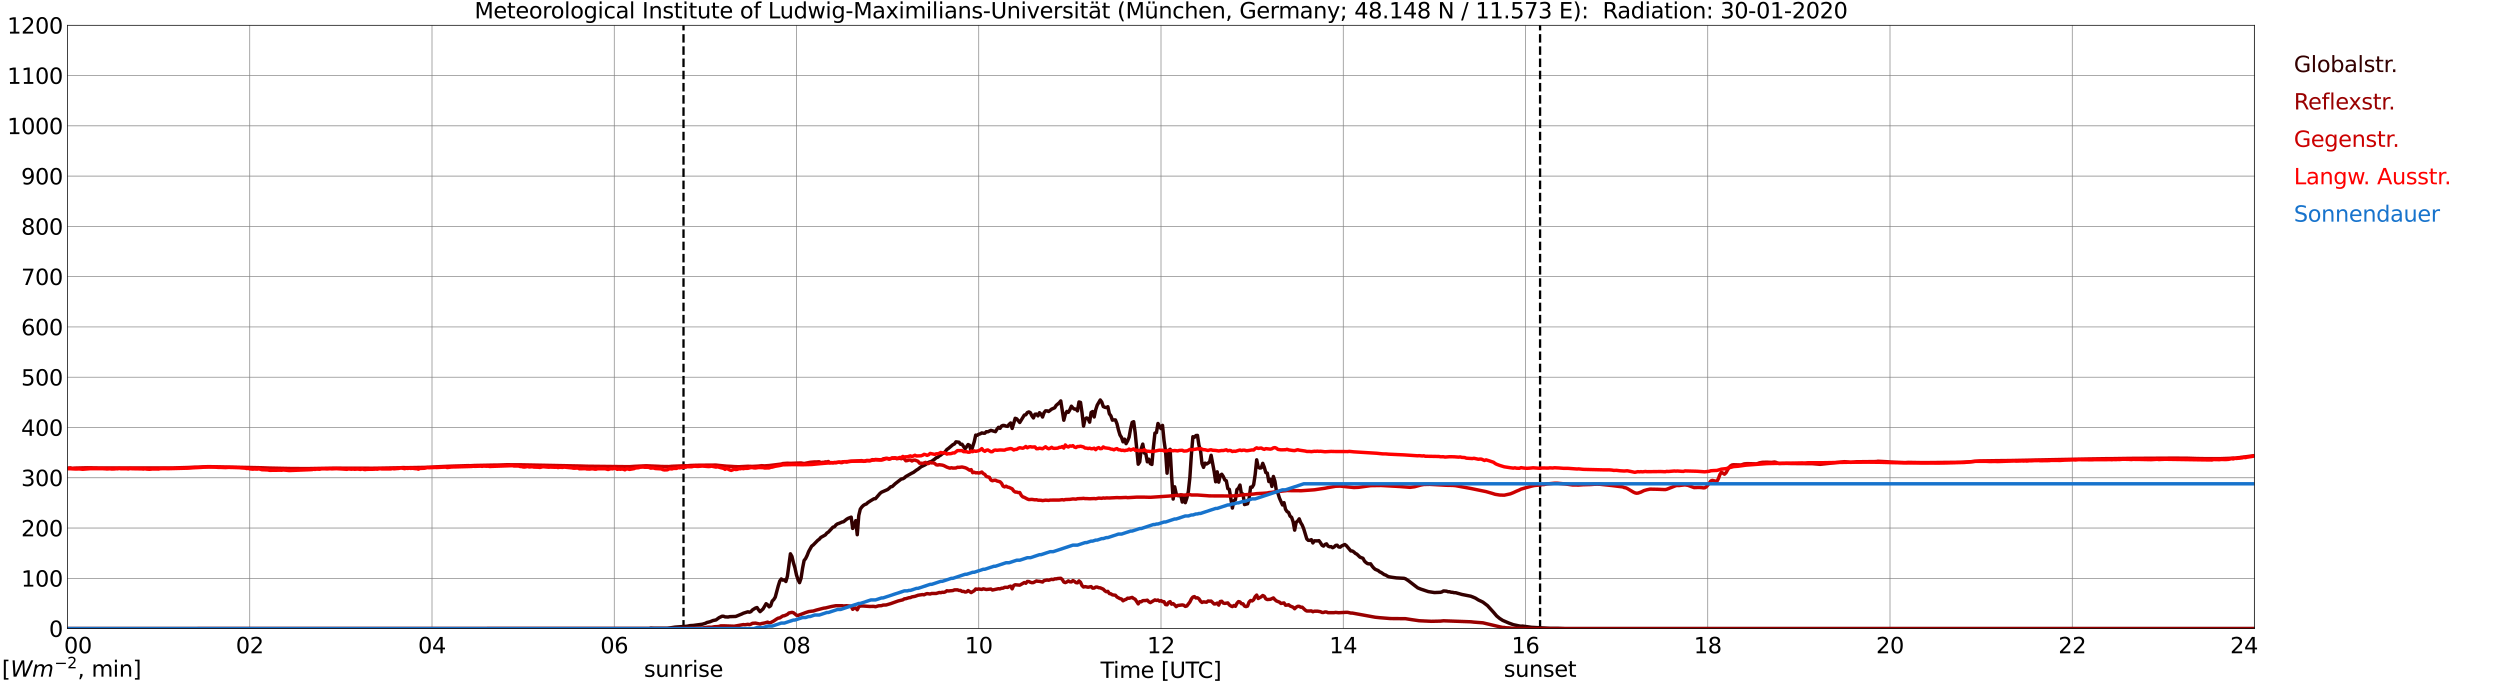 <?xml version="1.0" encoding="utf-8" standalone="no"?>
<!DOCTYPE svg PUBLIC "-//W3C//DTD SVG 1.1//EN"
  "http://www.w3.org/Graphics/SVG/1.1/DTD/svg11.dtd">
<svg xmlns:xlink="http://www.w3.org/1999/xlink" width="1085.4pt" height="296.64pt" viewBox="0 0 1085.4 296.64" xmlns="http://www.w3.org/2000/svg" version="1.1">
 <defs>
  <style type="text/css">*{stroke-linejoin: round; stroke-linecap: butt}</style>
 </defs>
 <g id="figure_1">
  <g id="patch_1">
   <path d="M 0 296.64 
L 1085.4 296.64 
L 1085.4 0 
L 0 0 
z
" style="fill: #ffffff"/>
  </g>
  <g id="axes_1">
   <g id="patch_2">
    <path d="M 29.306 272.909 
L 978.814 272.909 
L 978.814 10.976 
L 29.306 10.976 
z
" style="fill: #ffffff"/>
   </g>
   <g id="patch_3">
    <path d="M 978.814 272.909 
L 978.814 272.909 
L 978.814 10.976 
L 978.814 10.976 
z
" clip-path="url(#pab0bf0daeb)" style="fill: #d3d3d3; opacity: 0.25; stroke: #d3d3d3; stroke-linejoin: miter"/>
   </g>
   <g id="matplotlib.axis_1">
    <g id="xtick_1">
     <g id="line2d_1">
      <path d="M 29.306 272.909 
L 29.306 10.976 
" clip-path="url(#pab0bf0daeb)" style="fill: none; stroke: #808080; stroke-width: 0.3; stroke-linecap: square"/>
     </g>
     <g id="line2d_2"/>
     <g id="text_1">
      <!--    00 -->
      <g transform="translate(18.733 283.627) scale(0.095 -0.095)">
       <defs>
        <path id="DejaVuSans-20" transform="scale(0.016)"/>
        <path id="DejaVuSans-30" d="M 2034 4250 
Q 1547 4250 1301 3770 
Q 1056 3291 1056 2328 
Q 1056 1369 1301 889 
Q 1547 409 2034 409 
Q 2525 409 2770 889 
Q 3016 1369 3016 2328 
Q 3016 3291 2770 3770 
Q 2525 4250 2034 4250 
z
M 2034 4750 
Q 2819 4750 3233 4129 
Q 3647 3509 3647 2328 
Q 3647 1150 3233 529 
Q 2819 -91 2034 -91 
Q 1250 -91 836 529 
Q 422 1150 422 2328 
Q 422 3509 836 4129 
Q 1250 4750 2034 4750 
z
" transform="scale(0.016)"/>
       </defs>
       <use xlink:href="#DejaVuSans-20"/>
       <use xlink:href="#DejaVuSans-20" transform="translate(31.787 0)"/>
       <use xlink:href="#DejaVuSans-20" transform="translate(63.574 0)"/>
       <use xlink:href="#DejaVuSans-30" transform="translate(95.361 0)"/>
       <use xlink:href="#DejaVuSans-30" transform="translate(158.984 0)"/>
      </g>
     </g>
    </g>
    <g id="xtick_2">
     <g id="line2d_3">
      <path d="M 108.431 272.909 
L 108.431 10.976 
" clip-path="url(#pab0bf0daeb)" style="fill: none; stroke: #808080; stroke-width: 0.3; stroke-linecap: square"/>
     </g>
     <g id="line2d_4"/>
     <g id="text_2">
      <!-- 02 -->
      <g transform="translate(102.387 283.627) scale(0.095 -0.095)">
       <defs>
        <path id="DejaVuSans-32" d="M 1228 531 
L 3431 531 
L 3431 0 
L 469 0 
L 469 531 
Q 828 903 1448 1529 
Q 2069 2156 2228 2338 
Q 2531 2678 2651 2914 
Q 2772 3150 2772 3378 
Q 2772 3750 2511 3984 
Q 2250 4219 1831 4219 
Q 1534 4219 1204 4116 
Q 875 4013 500 3803 
L 500 4441 
Q 881 4594 1212 4672 
Q 1544 4750 1819 4750 
Q 2544 4750 2975 4387 
Q 3406 4025 3406 3419 
Q 3406 3131 3298 2873 
Q 3191 2616 2906 2266 
Q 2828 2175 2409 1742 
Q 1991 1309 1228 531 
z
" transform="scale(0.016)"/>
       </defs>
       <use xlink:href="#DejaVuSans-30"/>
       <use xlink:href="#DejaVuSans-32" transform="translate(63.623 0)"/>
      </g>
     </g>
    </g>
    <g id="xtick_3">
     <g id="line2d_5">
      <path d="M 187.557 272.909 
L 187.557 10.976 
" clip-path="url(#pab0bf0daeb)" style="fill: none; stroke: #808080; stroke-width: 0.3; stroke-linecap: square"/>
     </g>
     <g id="line2d_6"/>
     <g id="text_3">
      <!-- 04 -->
      <g transform="translate(181.513 283.627) scale(0.095 -0.095)">
       <defs>
        <path id="DejaVuSans-34" d="M 2419 4116 
L 825 1625 
L 2419 1625 
L 2419 4116 
z
M 2253 4666 
L 3047 4666 
L 3047 1625 
L 3713 1625 
L 3713 1100 
L 3047 1100 
L 3047 0 
L 2419 0 
L 2419 1100 
L 313 1100 
L 313 1709 
L 2253 4666 
z
" transform="scale(0.016)"/>
       </defs>
       <use xlink:href="#DejaVuSans-30"/>
       <use xlink:href="#DejaVuSans-34" transform="translate(63.623 0)"/>
      </g>
     </g>
    </g>
    <g id="xtick_4">
     <g id="line2d_7">
      <path d="M 266.683 272.909 
L 266.683 10.976 
" clip-path="url(#pab0bf0daeb)" style="fill: none; stroke: #808080; stroke-width: 0.3; stroke-linecap: square"/>
     </g>
     <g id="line2d_8"/>
     <g id="text_4">
      <!-- 06 -->
      <g transform="translate(260.638 283.627) scale(0.095 -0.095)">
       <defs>
        <path id="DejaVuSans-36" d="M 2113 2584 
Q 1688 2584 1439 2293 
Q 1191 2003 1191 1497 
Q 1191 994 1439 701 
Q 1688 409 2113 409 
Q 2538 409 2786 701 
Q 3034 994 3034 1497 
Q 3034 2003 2786 2293 
Q 2538 2584 2113 2584 
z
M 3366 4563 
L 3366 3988 
Q 3128 4100 2886 4159 
Q 2644 4219 2406 4219 
Q 1781 4219 1451 3797 
Q 1122 3375 1075 2522 
Q 1259 2794 1537 2939 
Q 1816 3084 2150 3084 
Q 2853 3084 3261 2657 
Q 3669 2231 3669 1497 
Q 3669 778 3244 343 
Q 2819 -91 2113 -91 
Q 1303 -91 875 529 
Q 447 1150 447 2328 
Q 447 3434 972 4092 
Q 1497 4750 2381 4750 
Q 2619 4750 2861 4703 
Q 3103 4656 3366 4563 
z
" transform="scale(0.016)"/>
       </defs>
       <use xlink:href="#DejaVuSans-30"/>
       <use xlink:href="#DejaVuSans-36" transform="translate(63.623 0)"/>
      </g>
     </g>
    </g>
    <g id="xtick_5">
     <g id="line2d_9">
      <path d="M 345.808 272.909 
L 345.808 10.976 
" clip-path="url(#pab0bf0daeb)" style="fill: none; stroke: #808080; stroke-width: 0.3; stroke-linecap: square"/>
     </g>
     <g id="line2d_10"/>
     <g id="text_5">
      <!-- 08 -->
      <g transform="translate(339.764 283.627) scale(0.095 -0.095)">
       <defs>
        <path id="DejaVuSans-38" d="M 2034 2216 
Q 1584 2216 1326 1975 
Q 1069 1734 1069 1313 
Q 1069 891 1326 650 
Q 1584 409 2034 409 
Q 2484 409 2743 651 
Q 3003 894 3003 1313 
Q 3003 1734 2745 1975 
Q 2488 2216 2034 2216 
z
M 1403 2484 
Q 997 2584 770 2862 
Q 544 3141 544 3541 
Q 544 4100 942 4425 
Q 1341 4750 2034 4750 
Q 2731 4750 3128 4425 
Q 3525 4100 3525 3541 
Q 3525 3141 3298 2862 
Q 3072 2584 2669 2484 
Q 3125 2378 3379 2068 
Q 3634 1759 3634 1313 
Q 3634 634 3220 271 
Q 2806 -91 2034 -91 
Q 1263 -91 848 271 
Q 434 634 434 1313 
Q 434 1759 690 2068 
Q 947 2378 1403 2484 
z
M 1172 3481 
Q 1172 3119 1398 2916 
Q 1625 2713 2034 2713 
Q 2441 2713 2670 2916 
Q 2900 3119 2900 3481 
Q 2900 3844 2670 4047 
Q 2441 4250 2034 4250 
Q 1625 4250 1398 4047 
Q 1172 3844 1172 3481 
z
" transform="scale(0.016)"/>
       </defs>
       <use xlink:href="#DejaVuSans-30"/>
       <use xlink:href="#DejaVuSans-38" transform="translate(63.623 0)"/>
      </g>
     </g>
    </g>
    <g id="xtick_6">
     <g id="line2d_11">
      <path d="M 424.934 272.909 
L 424.934 10.976 
" clip-path="url(#pab0bf0daeb)" style="fill: none; stroke: #808080; stroke-width: 0.3; stroke-linecap: square"/>
     </g>
     <g id="line2d_12"/>
     <g id="text_6">
      <!-- 10 -->
      <g transform="translate(418.89 283.627) scale(0.095 -0.095)">
       <defs>
        <path id="DejaVuSans-31" d="M 794 531 
L 1825 531 
L 1825 4091 
L 703 3866 
L 703 4441 
L 1819 4666 
L 2450 4666 
L 2450 531 
L 3481 531 
L 3481 0 
L 794 0 
L 794 531 
z
" transform="scale(0.016)"/>
       </defs>
       <use xlink:href="#DejaVuSans-31"/>
       <use xlink:href="#DejaVuSans-30" transform="translate(63.623 0)"/>
      </g>
     </g>
    </g>
    <g id="xtick_7">
     <g id="line2d_13">
      <path d="M 504.06 272.909 
L 504.06 10.976 
" clip-path="url(#pab0bf0daeb)" style="fill: none; stroke: #808080; stroke-width: 0.3; stroke-linecap: square"/>
     </g>
     <g id="line2d_14"/>
     <g id="text_7">
      <!-- 12 -->
      <g transform="translate(498.015 283.627) scale(0.095 -0.095)">
       <use xlink:href="#DejaVuSans-31"/>
       <use xlink:href="#DejaVuSans-32" transform="translate(63.623 0)"/>
      </g>
     </g>
    </g>
    <g id="xtick_8">
     <g id="line2d_15">
      <path d="M 583.185 272.909 
L 583.185 10.976 
" clip-path="url(#pab0bf0daeb)" style="fill: none; stroke: #808080; stroke-width: 0.3; stroke-linecap: square"/>
     </g>
     <g id="line2d_16"/>
     <g id="text_8">
      <!-- 14 -->
      <g transform="translate(577.141 283.627) scale(0.095 -0.095)">
       <use xlink:href="#DejaVuSans-31"/>
       <use xlink:href="#DejaVuSans-34" transform="translate(63.623 0)"/>
      </g>
     </g>
    </g>
    <g id="xtick_9">
     <g id="line2d_17">
      <path d="M 662.311 272.909 
L 662.311 10.976 
" clip-path="url(#pab0bf0daeb)" style="fill: none; stroke: #808080; stroke-width: 0.3; stroke-linecap: square"/>
     </g>
     <g id="line2d_18"/>
     <g id="text_9">
      <!-- 16 -->
      <g transform="translate(656.267 283.627) scale(0.095 -0.095)">
       <use xlink:href="#DejaVuSans-31"/>
       <use xlink:href="#DejaVuSans-36" transform="translate(63.623 0)"/>
      </g>
     </g>
    </g>
    <g id="xtick_10">
     <g id="line2d_19">
      <path d="M 741.437 272.909 
L 741.437 10.976 
" clip-path="url(#pab0bf0daeb)" style="fill: none; stroke: #808080; stroke-width: 0.3; stroke-linecap: square"/>
     </g>
     <g id="line2d_20"/>
     <g id="text_10">
      <!-- 18 -->
      <g transform="translate(735.392 283.627) scale(0.095 -0.095)">
       <use xlink:href="#DejaVuSans-31"/>
       <use xlink:href="#DejaVuSans-38" transform="translate(63.623 0)"/>
      </g>
     </g>
    </g>
    <g id="xtick_11">
     <g id="line2d_21">
      <path d="M 820.562 272.909 
L 820.562 10.976 
" clip-path="url(#pab0bf0daeb)" style="fill: none; stroke: #808080; stroke-width: 0.3; stroke-linecap: square"/>
     </g>
     <g id="line2d_22"/>
     <g id="text_11">
      <!-- 20 -->
      <g transform="translate(814.518 283.627) scale(0.095 -0.095)">
       <use xlink:href="#DejaVuSans-32"/>
       <use xlink:href="#DejaVuSans-30" transform="translate(63.623 0)"/>
      </g>
     </g>
    </g>
    <g id="xtick_12">
     <g id="line2d_23">
      <path d="M 899.688 272.909 
L 899.688 10.976 
" clip-path="url(#pab0bf0daeb)" style="fill: none; stroke: #808080; stroke-width: 0.3; stroke-linecap: square"/>
     </g>
     <g id="line2d_24"/>
     <g id="text_12">
      <!-- 22 -->
      <g transform="translate(893.644 283.627) scale(0.095 -0.095)">
       <use xlink:href="#DejaVuSans-32"/>
       <use xlink:href="#DejaVuSans-32" transform="translate(63.623 0)"/>
      </g>
     </g>
    </g>
    <g id="xtick_13">
     <g id="line2d_25">
      <path d="M 978.814 272.909 
L 978.814 10.976 
" clip-path="url(#pab0bf0daeb)" style="fill: none; stroke: #808080; stroke-width: 0.3; stroke-linecap: square"/>
     </g>
     <g id="line2d_26"/>
     <g id="text_13">
      <!-- 24    -->
      <g transform="translate(968.241 283.627) scale(0.095 -0.095)">
       <use xlink:href="#DejaVuSans-32"/>
       <use xlink:href="#DejaVuSans-34" transform="translate(63.623 0)"/>
       <use xlink:href="#DejaVuSans-20" transform="translate(127.246 0)"/>
       <use xlink:href="#DejaVuSans-20" transform="translate(159.033 0)"/>
       <use xlink:href="#DejaVuSans-20" transform="translate(190.82 0)"/>
      </g>
     </g>
    </g>
    <g id="text_14">
     <!-- Time [UTC] -->
     <g transform="translate(477.806 294.322) scale(0.095 -0.095)">
      <defs>
       <path id="DejaVuSans-54" d="M -19 4666 
L 3928 4666 
L 3928 4134 
L 2272 4134 
L 2272 0 
L 1638 0 
L 1638 4134 
L -19 4134 
L -19 4666 
z
" transform="scale(0.016)"/>
       <path id="DejaVuSans-69" d="M 603 3500 
L 1178 3500 
L 1178 0 
L 603 0 
L 603 3500 
z
M 603 4863 
L 1178 4863 
L 1178 4134 
L 603 4134 
L 603 4863 
z
" transform="scale(0.016)"/>
       <path id="DejaVuSans-6d" d="M 3328 2828 
Q 3544 3216 3844 3400 
Q 4144 3584 4550 3584 
Q 5097 3584 5394 3201 
Q 5691 2819 5691 2113 
L 5691 0 
L 5113 0 
L 5113 2094 
Q 5113 2597 4934 2840 
Q 4756 3084 4391 3084 
Q 3944 3084 3684 2787 
Q 3425 2491 3425 1978 
L 3425 0 
L 2847 0 
L 2847 2094 
Q 2847 2600 2669 2842 
Q 2491 3084 2119 3084 
Q 1678 3084 1418 2786 
Q 1159 2488 1159 1978 
L 1159 0 
L 581 0 
L 581 3500 
L 1159 3500 
L 1159 2956 
Q 1356 3278 1631 3431 
Q 1906 3584 2284 3584 
Q 2666 3584 2933 3390 
Q 3200 3197 3328 2828 
z
" transform="scale(0.016)"/>
       <path id="DejaVuSans-65" d="M 3597 1894 
L 3597 1613 
L 953 1613 
Q 991 1019 1311 708 
Q 1631 397 2203 397 
Q 2534 397 2845 478 
Q 3156 559 3463 722 
L 3463 178 
Q 3153 47 2828 -22 
Q 2503 -91 2169 -91 
Q 1331 -91 842 396 
Q 353 884 353 1716 
Q 353 2575 817 3079 
Q 1281 3584 2069 3584 
Q 2775 3584 3186 3129 
Q 3597 2675 3597 1894 
z
M 3022 2063 
Q 3016 2534 2758 2815 
Q 2500 3097 2075 3097 
Q 1594 3097 1305 2825 
Q 1016 2553 972 2059 
L 3022 2063 
z
" transform="scale(0.016)"/>
       <path id="DejaVuSans-5b" d="M 550 4863 
L 1875 4863 
L 1875 4416 
L 1125 4416 
L 1125 -397 
L 1875 -397 
L 1875 -844 
L 550 -844 
L 550 4863 
z
" transform="scale(0.016)"/>
       <path id="DejaVuSans-55" d="M 556 4666 
L 1191 4666 
L 1191 1831 
Q 1191 1081 1462 751 
Q 1734 422 2344 422 
Q 2950 422 3222 751 
Q 3494 1081 3494 1831 
L 3494 4666 
L 4128 4666 
L 4128 1753 
Q 4128 841 3676 375 
Q 3225 -91 2344 -91 
Q 1459 -91 1007 375 
Q 556 841 556 1753 
L 556 4666 
z
" transform="scale(0.016)"/>
       <path id="DejaVuSans-43" d="M 4122 4306 
L 4122 3641 
Q 3803 3938 3442 4084 
Q 3081 4231 2675 4231 
Q 1875 4231 1450 3742 
Q 1025 3253 1025 2328 
Q 1025 1406 1450 917 
Q 1875 428 2675 428 
Q 3081 428 3442 575 
Q 3803 722 4122 1019 
L 4122 359 
Q 3791 134 3420 21 
Q 3050 -91 2638 -91 
Q 1578 -91 968 557 
Q 359 1206 359 2328 
Q 359 3453 968 4101 
Q 1578 4750 2638 4750 
Q 3056 4750 3426 4639 
Q 3797 4528 4122 4306 
z
" transform="scale(0.016)"/>
       <path id="DejaVuSans-5d" d="M 1947 4863 
L 1947 -844 
L 622 -844 
L 622 -397 
L 1369 -397 
L 1369 4416 
L 622 4416 
L 622 4863 
L 1947 4863 
z
" transform="scale(0.016)"/>
      </defs>
      <use xlink:href="#DejaVuSans-54"/>
      <use xlink:href="#DejaVuSans-69" transform="translate(57.959 0)"/>
      <use xlink:href="#DejaVuSans-6d" transform="translate(85.742 0)"/>
      <use xlink:href="#DejaVuSans-65" transform="translate(183.154 0)"/>
      <use xlink:href="#DejaVuSans-20" transform="translate(244.678 0)"/>
      <use xlink:href="#DejaVuSans-5b" transform="translate(276.465 0)"/>
      <use xlink:href="#DejaVuSans-55" transform="translate(315.479 0)"/>
      <use xlink:href="#DejaVuSans-54" transform="translate(388.672 0)"/>
      <use xlink:href="#DejaVuSans-43" transform="translate(443.881 0)"/>
      <use xlink:href="#DejaVuSans-5d" transform="translate(513.705 0)"/>
     </g>
    </g>
   </g>
   <g id="matplotlib.axis_2">
    <g id="ytick_1">
     <g id="line2d_27">
      <path d="M 29.306 272.909 
L 978.814 272.909 
" clip-path="url(#pab0bf0daeb)" style="fill: none; stroke: #808080; stroke-width: 0.3; stroke-linecap: square"/>
     </g>
     <g id="line2d_28"/>
     <g id="text_15">
      <!-- 0 -->
      <g transform="translate(21.261 276.518) scale(0.095 -0.095)">
       <use xlink:href="#DejaVuSans-30"/>
      </g>
     </g>
    </g>
    <g id="ytick_2">
     <g id="line2d_29">
      <path d="M 29.306 251.081 
L 978.814 251.081 
" clip-path="url(#pab0bf0daeb)" style="fill: none; stroke: #808080; stroke-width: 0.3; stroke-linecap: square"/>
     </g>
     <g id="line2d_30"/>
     <g id="text_16">
      <!-- 100 -->
      <g transform="translate(9.173 254.69) scale(0.095 -0.095)">
       <use xlink:href="#DejaVuSans-31"/>
       <use xlink:href="#DejaVuSans-30" transform="translate(63.623 0)"/>
       <use xlink:href="#DejaVuSans-30" transform="translate(127.246 0)"/>
      </g>
     </g>
    </g>
    <g id="ytick_3">
     <g id="line2d_31">
      <path d="M 29.306 229.253 
L 978.814 229.253 
" clip-path="url(#pab0bf0daeb)" style="fill: none; stroke: #808080; stroke-width: 0.3; stroke-linecap: square"/>
     </g>
     <g id="line2d_32"/>
     <g id="text_17">
      <!-- 200 -->
      <g transform="translate(9.173 232.863) scale(0.095 -0.095)">
       <use xlink:href="#DejaVuSans-32"/>
       <use xlink:href="#DejaVuSans-30" transform="translate(63.623 0)"/>
       <use xlink:href="#DejaVuSans-30" transform="translate(127.246 0)"/>
      </g>
     </g>
    </g>
    <g id="ytick_4">
     <g id="line2d_33">
      <path d="M 29.306 207.426 
L 978.814 207.426 
" clip-path="url(#pab0bf0daeb)" style="fill: none; stroke: #808080; stroke-width: 0.3; stroke-linecap: square"/>
     </g>
     <g id="line2d_34"/>
     <g id="text_18">
      <!-- 300 -->
      <g transform="translate(9.173 211.035) scale(0.095 -0.095)">
       <defs>
        <path id="DejaVuSans-33" d="M 2597 2516 
Q 3050 2419 3304 2112 
Q 3559 1806 3559 1356 
Q 3559 666 3084 287 
Q 2609 -91 1734 -91 
Q 1441 -91 1130 -33 
Q 819 25 488 141 
L 488 750 
Q 750 597 1062 519 
Q 1375 441 1716 441 
Q 2309 441 2620 675 
Q 2931 909 2931 1356 
Q 2931 1769 2642 2001 
Q 2353 2234 1838 2234 
L 1294 2234 
L 1294 2753 
L 1863 2753 
Q 2328 2753 2575 2939 
Q 2822 3125 2822 3475 
Q 2822 3834 2567 4026 
Q 2313 4219 1838 4219 
Q 1578 4219 1281 4162 
Q 984 4106 628 3988 
L 628 4550 
Q 988 4650 1302 4700 
Q 1616 4750 1894 4750 
Q 2613 4750 3031 4423 
Q 3450 4097 3450 3541 
Q 3450 3153 3228 2886 
Q 3006 2619 2597 2516 
z
" transform="scale(0.016)"/>
       </defs>
       <use xlink:href="#DejaVuSans-33"/>
       <use xlink:href="#DejaVuSans-30" transform="translate(63.623 0)"/>
       <use xlink:href="#DejaVuSans-30" transform="translate(127.246 0)"/>
      </g>
     </g>
    </g>
    <g id="ytick_5">
     <g id="line2d_35">
      <path d="M 29.306 185.598 
L 978.814 185.598 
" clip-path="url(#pab0bf0daeb)" style="fill: none; stroke: #808080; stroke-width: 0.3; stroke-linecap: square"/>
     </g>
     <g id="line2d_36"/>
     <g id="text_19">
      <!-- 400 -->
      <g transform="translate(9.173 189.207) scale(0.095 -0.095)">
       <use xlink:href="#DejaVuSans-34"/>
       <use xlink:href="#DejaVuSans-30" transform="translate(63.623 0)"/>
       <use xlink:href="#DejaVuSans-30" transform="translate(127.246 0)"/>
      </g>
     </g>
    </g>
    <g id="ytick_6">
     <g id="line2d_37">
      <path d="M 29.306 163.77 
L 978.814 163.77 
" clip-path="url(#pab0bf0daeb)" style="fill: none; stroke: #808080; stroke-width: 0.3; stroke-linecap: square"/>
     </g>
     <g id="line2d_38"/>
     <g id="text_20">
      <!-- 500 -->
      <g transform="translate(9.173 167.379) scale(0.095 -0.095)">
       <defs>
        <path id="DejaVuSans-35" d="M 691 4666 
L 3169 4666 
L 3169 4134 
L 1269 4134 
L 1269 2991 
Q 1406 3038 1543 3061 
Q 1681 3084 1819 3084 
Q 2600 3084 3056 2656 
Q 3513 2228 3513 1497 
Q 3513 744 3044 326 
Q 2575 -91 1722 -91 
Q 1428 -91 1123 -41 
Q 819 9 494 109 
L 494 744 
Q 775 591 1075 516 
Q 1375 441 1709 441 
Q 2250 441 2565 725 
Q 2881 1009 2881 1497 
Q 2881 1984 2565 2268 
Q 2250 2553 1709 2553 
Q 1456 2553 1204 2497 
Q 953 2441 691 2322 
L 691 4666 
z
" transform="scale(0.016)"/>
       </defs>
       <use xlink:href="#DejaVuSans-35"/>
       <use xlink:href="#DejaVuSans-30" transform="translate(63.623 0)"/>
       <use xlink:href="#DejaVuSans-30" transform="translate(127.246 0)"/>
      </g>
     </g>
    </g>
    <g id="ytick_7">
     <g id="line2d_39">
      <path d="M 29.306 141.942 
L 978.814 141.942 
" clip-path="url(#pab0bf0daeb)" style="fill: none; stroke: #808080; stroke-width: 0.3; stroke-linecap: square"/>
     </g>
     <g id="line2d_40"/>
     <g id="text_21">
      <!-- 600 -->
      <g transform="translate(9.173 145.551) scale(0.095 -0.095)">
       <use xlink:href="#DejaVuSans-36"/>
       <use xlink:href="#DejaVuSans-30" transform="translate(63.623 0)"/>
       <use xlink:href="#DejaVuSans-30" transform="translate(127.246 0)"/>
      </g>
     </g>
    </g>
    <g id="ytick_8">
     <g id="line2d_41">
      <path d="M 29.306 120.114 
L 978.814 120.114 
" clip-path="url(#pab0bf0daeb)" style="fill: none; stroke: #808080; stroke-width: 0.3; stroke-linecap: square"/>
     </g>
     <g id="line2d_42"/>
     <g id="text_22">
      <!-- 700 -->
      <g transform="translate(9.173 123.724) scale(0.095 -0.095)">
       <defs>
        <path id="DejaVuSans-37" d="M 525 4666 
L 3525 4666 
L 3525 4397 
L 1831 0 
L 1172 0 
L 2766 4134 
L 525 4134 
L 525 4666 
z
" transform="scale(0.016)"/>
       </defs>
       <use xlink:href="#DejaVuSans-37"/>
       <use xlink:href="#DejaVuSans-30" transform="translate(63.623 0)"/>
       <use xlink:href="#DejaVuSans-30" transform="translate(127.246 0)"/>
      </g>
     </g>
    </g>
    <g id="ytick_9">
     <g id="line2d_43">
      <path d="M 29.306 98.287 
L 978.814 98.287 
" clip-path="url(#pab0bf0daeb)" style="fill: none; stroke: #808080; stroke-width: 0.3; stroke-linecap: square"/>
     </g>
     <g id="line2d_44"/>
     <g id="text_23">
      <!-- 800 -->
      <g transform="translate(9.173 101.896) scale(0.095 -0.095)">
       <use xlink:href="#DejaVuSans-38"/>
       <use xlink:href="#DejaVuSans-30" transform="translate(63.623 0)"/>
       <use xlink:href="#DejaVuSans-30" transform="translate(127.246 0)"/>
      </g>
     </g>
    </g>
    <g id="ytick_10">
     <g id="line2d_45">
      <path d="M 29.306 76.459 
L 978.814 76.459 
" clip-path="url(#pab0bf0daeb)" style="fill: none; stroke: #808080; stroke-width: 0.3; stroke-linecap: square"/>
     </g>
     <g id="line2d_46"/>
     <g id="text_24">
      <!-- 900 -->
      <g transform="translate(9.173 80.068) scale(0.095 -0.095)">
       <defs>
        <path id="DejaVuSans-39" d="M 703 97 
L 703 672 
Q 941 559 1184 500 
Q 1428 441 1663 441 
Q 2288 441 2617 861 
Q 2947 1281 2994 2138 
Q 2813 1869 2534 1725 
Q 2256 1581 1919 1581 
Q 1219 1581 811 2004 
Q 403 2428 403 3163 
Q 403 3881 828 4315 
Q 1253 4750 1959 4750 
Q 2769 4750 3195 4129 
Q 3622 3509 3622 2328 
Q 3622 1225 3098 567 
Q 2575 -91 1691 -91 
Q 1453 -91 1209 -44 
Q 966 3 703 97 
z
M 1959 2075 
Q 2384 2075 2632 2365 
Q 2881 2656 2881 3163 
Q 2881 3666 2632 3958 
Q 2384 4250 1959 4250 
Q 1534 4250 1286 3958 
Q 1038 3666 1038 3163 
Q 1038 2656 1286 2365 
Q 1534 2075 1959 2075 
z
" transform="scale(0.016)"/>
       </defs>
       <use xlink:href="#DejaVuSans-39"/>
       <use xlink:href="#DejaVuSans-30" transform="translate(63.623 0)"/>
       <use xlink:href="#DejaVuSans-30" transform="translate(127.246 0)"/>
      </g>
     </g>
    </g>
    <g id="ytick_11">
     <g id="line2d_47">
      <path d="M 29.306 54.631 
L 978.814 54.631 
" clip-path="url(#pab0bf0daeb)" style="fill: none; stroke: #808080; stroke-width: 0.3; stroke-linecap: square"/>
     </g>
     <g id="line2d_48"/>
     <g id="text_25">
      <!-- 1000 -->
      <g transform="translate(3.128 58.24) scale(0.095 -0.095)">
       <use xlink:href="#DejaVuSans-31"/>
       <use xlink:href="#DejaVuSans-30" transform="translate(63.623 0)"/>
       <use xlink:href="#DejaVuSans-30" transform="translate(127.246 0)"/>
       <use xlink:href="#DejaVuSans-30" transform="translate(190.869 0)"/>
      </g>
     </g>
    </g>
    <g id="ytick_12">
     <g id="line2d_49">
      <path d="M 29.306 32.803 
L 978.814 32.803 
" clip-path="url(#pab0bf0daeb)" style="fill: none; stroke: #808080; stroke-width: 0.3; stroke-linecap: square"/>
     </g>
     <g id="line2d_50"/>
     <g id="text_26">
      <!-- 1100 -->
      <g transform="translate(3.128 36.413) scale(0.095 -0.095)">
       <use xlink:href="#DejaVuSans-31"/>
       <use xlink:href="#DejaVuSans-31" transform="translate(63.623 0)"/>
       <use xlink:href="#DejaVuSans-30" transform="translate(127.246 0)"/>
       <use xlink:href="#DejaVuSans-30" transform="translate(190.869 0)"/>
      </g>
     </g>
    </g>
    <g id="ytick_13">
     <g id="line2d_51">
      <path d="M 29.306 10.976 
L 978.814 10.976 
" clip-path="url(#pab0bf0daeb)" style="fill: none; stroke: #808080; stroke-width: 0.3; stroke-linecap: square"/>
     </g>
     <g id="line2d_52"/>
     <g id="text_27">
      <!-- 1200 -->
      <g transform="translate(3.128 14.585) scale(0.095 -0.095)">
       <use xlink:href="#DejaVuSans-31"/>
       <use xlink:href="#DejaVuSans-32" transform="translate(63.623 0)"/>
       <use xlink:href="#DejaVuSans-30" transform="translate(127.246 0)"/>
       <use xlink:href="#DejaVuSans-30" transform="translate(190.869 0)"/>
      </g>
     </g>
    </g>
   </g>
   <g id="line2d_53">
    <path d="M 296.751 272.909 
L 296.751 10.976 
" clip-path="url(#pab0bf0daeb)" style="fill: none; stroke-dasharray: 3.7,1.6; stroke-dashoffset: 0; stroke: #000000"/>
   </g>
   <g id="line2d_54">
    <path d="M 668.641 272.909 
L 668.641 10.976 
" clip-path="url(#pab0bf0daeb)" style="fill: none; stroke-dasharray: 3.7,1.6; stroke-dashoffset: 0; stroke: #000000"/>
   </g>
   <g id="line2d_55">
    <path d="M 29.306 272.909 
L 281.849 272.909 
L 282.508 272.725 
L 283.827 272.789 
L 286.464 272.789 
L 289.761 272.789 
L 293.058 272.271 
L 297.674 271.94 
L 298.333 271.879 
L 299.652 271.61 
L 300.971 271.547 
L 302.289 271.361 
L 304.927 271.01 
L 306.246 270.617 
L 306.905 270.265 
L 308.224 269.956 
L 309.543 269.419 
L 310.861 269.15 
L 312.18 268.179 
L 313.499 267.537 
L 314.158 267.559 
L 314.818 267.827 
L 316.136 267.888 
L 316.796 267.725 
L 319.433 267.642 
L 322.071 266.566 
L 322.73 266.236 
L 324.049 265.821 
L 324.708 265.616 
L 325.368 265.802 
L 326.027 265.533 
L 326.686 264.809 
L 328.005 263.983 
L 328.665 263.776 
L 329.324 264.767 
L 329.983 265.553 
L 331.302 264.355 
L 332.621 262.102 
L 333.28 262.597 
L 333.94 263.466 
L 334.599 262.99 
L 335.258 260.965 
L 335.918 260.323 
L 336.577 259.269 
L 337.896 254.351 
L 338.555 252.262 
L 339.215 251.354 
L 339.874 251.869 
L 340.533 251.745 
L 341.193 252.469 
L 341.852 250.217 
L 343.171 240.44 
L 343.83 241.597 
L 344.49 244.408 
L 345.149 246.578 
L 345.808 249.68 
L 346.468 251.601 
L 347.127 252.965 
L 347.787 251.044 
L 348.446 246.702 
L 349.105 243.354 
L 349.765 242.507 
L 350.424 241.163 
L 351.083 239.466 
L 352.402 237.111 
L 353.062 236.616 
L 355.04 234.59 
L 355.699 234.114 
L 356.359 233.348 
L 358.337 232.233 
L 358.996 231.427 
L 359.655 231.013 
L 361.634 228.865 
L 362.293 228.699 
L 362.952 227.891 
L 363.612 227.437 
L 364.271 227.23 
L 365.59 226.651 
L 366.249 226.507 
L 367.568 225.433 
L 368.227 225.041 
L 369.546 224.523 
L 370.206 229.421 
L 370.865 228.057 
L 371.524 226.053 
L 372.184 232.15 
L 372.843 223.799 
L 373.502 221.05 
L 374.162 220.121 
L 374.821 219.459 
L 375.481 219.044 
L 376.14 218.817 
L 376.799 218.178 
L 378.118 217.329 
L 379.437 216.545 
L 380.096 216.504 
L 382.074 214.21 
L 382.734 213.692 
L 385.371 212.533 
L 386.031 212.018 
L 386.69 211.357 
L 387.349 211.252 
L 388.668 210.012 
L 391.306 207.967 
L 391.965 207.862 
L 392.624 207.491 
L 393.284 206.891 
L 395.921 205.402 
L 396.581 205.092 
L 397.899 204.101 
L 398.559 203.708 
L 399.878 202.654 
L 401.196 202.034 
L 401.856 201.702 
L 402.515 201.063 
L 403.175 200.711 
L 404.493 200.277 
L 405.812 199.325 
L 406.471 198.747 
L 407.131 198.52 
L 407.79 197.961 
L 408.45 197.568 
L 409.109 197.011 
L 409.768 196.68 
L 410.428 196.04 
L 411.087 195.171 
L 411.746 194.717 
L 413.725 193.043 
L 414.384 192.753 
L 415.043 191.823 
L 416.362 192.009 
L 417.022 192.877 
L 417.681 192.877 
L 419 194.861 
L 420.318 193.002 
L 420.978 193.353 
L 421.637 195.999 
L 422.956 191.843 
L 423.615 188.909 
L 424.275 188.99 
L 424.934 188.536 
L 425.593 188.35 
L 426.253 187.957 
L 426.912 188.082 
L 427.572 188.082 
L 428.231 187.42 
L 428.89 187.481 
L 430.209 186.842 
L 432.187 187.42 
L 432.847 186.344 
L 433.506 185.539 
L 434.165 185.973 
L 434.825 184.96 
L 435.484 184.692 
L 436.144 184.753 
L 436.803 185.022 
L 437.462 185.104 
L 438.122 184.236 
L 438.781 183.638 
L 439.44 186.015 
L 440.759 181.612 
L 441.419 181.839 
L 442.737 183.43 
L 444.716 180.206 
L 445.375 180.062 
L 446.034 179.111 
L 446.694 178.842 
L 447.353 179.172 
L 448.012 180.558 
L 448.672 181.446 
L 449.331 179.855 
L 449.991 179.772 
L 450.65 180.558 
L 451.309 179.172 
L 451.969 179.813 
L 452.628 181.053 
L 453.287 179.172 
L 453.947 178.366 
L 454.606 178.366 
L 455.266 178.657 
L 456.584 177.622 
L 457.903 177.043 
L 458.563 175.989 
L 459.881 174.874 
L 460.541 174.066 
L 461.859 182.439 
L 462.519 179.875 
L 463.178 178.635 
L 463.838 179.008 
L 464.497 177.871 
L 465.156 176.36 
L 465.816 177.146 
L 466.475 177.622 
L 467.134 177.58 
L 467.794 178.388 
L 468.453 174.522 
L 469.113 174.708 
L 469.772 179.172 
L 470.431 184.98 
L 471.091 181.942 
L 471.75 181.446 
L 472.409 181.778 
L 473.069 183.286 
L 473.728 179.069 
L 474.388 178.676 
L 475.047 181.034 
L 475.706 177.912 
L 476.366 175.906 
L 477.685 173.654 
L 478.344 174.564 
L 479.003 176.506 
L 479.663 176.816 
L 480.322 176.961 
L 480.981 176.589 
L 481.641 179.628 
L 482.3 180.536 
L 482.96 182.417 
L 483.619 182.293 
L 484.278 182.315 
L 484.938 183.967 
L 485.597 186.696 
L 486.256 188.868 
L 486.916 189.922 
L 487.575 191.823 
L 488.235 190.666 
L 488.894 192.609 
L 489.553 191.45 
L 490.213 189.776 
L 490.872 186.117 
L 491.532 183.389 
L 492.191 183.079 
L 492.85 187.896 
L 494.169 201.539 
L 494.828 200.526 
L 495.488 194.779 
L 496.147 192.814 
L 496.807 196.68 
L 497.466 196.97 
L 498.125 200.504 
L 498.785 199.367 
L 499.444 201.309 
L 500.103 201.641 
L 500.763 194.076 
L 501.422 188.04 
L 502.082 187.791 
L 502.741 183.865 
L 504.06 186.076 
L 504.719 184.692 
L 505.379 191.306 
L 506.038 195.999 
L 506.697 205.444 
L 507.357 195.772 
L 508.016 195.069 
L 508.675 206.871 
L 509.335 216.667 
L 509.994 211.357 
L 510.654 214.354 
L 511.313 215.181 
L 511.972 215.222 
L 512.632 214.849 
L 513.291 217.971 
L 513.95 215.718 
L 514.61 218.239 
L 515.269 216.274 
L 515.929 213.424 
L 516.588 207.388 
L 517.247 197.424 
L 517.907 189.59 
L 518.566 189.859 
L 519.226 189.095 
L 519.885 189.031 
L 520.544 193.373 
L 521.204 195.46 
L 521.863 201.29 
L 522.522 202.903 
L 523.182 201.082 
L 523.841 201.456 
L 525.16 200.607 
L 525.819 197.673 
L 527.138 204.721 
L 527.797 209.165 
L 528.457 204.845 
L 529.116 209.331 
L 529.776 206.415 
L 530.435 205.9 
L 531.094 206.871 
L 531.754 208.36 
L 532.413 208.731 
L 533.073 212.142 
L 533.732 212.472 
L 535.051 220.575 
L 535.71 217.392 
L 536.369 216.958 
L 537.029 212.555 
L 537.688 211.996 
L 538.348 210.591 
L 539.007 214.664 
L 539.666 214.498 
L 540.326 219.066 
L 541.644 218.715 
L 542.304 216.44 
L 542.963 211.501 
L 543.623 211.542 
L 544.282 210.427 
L 544.941 206.044 
L 545.601 199.635 
L 546.26 202.798 
L 546.919 203.213 
L 547.579 203.108 
L 548.238 201.165 
L 548.898 202.84 
L 549.557 205.155 
L 550.216 205.424 
L 550.876 209.063 
L 551.535 208.111 
L 552.195 211.169 
L 552.854 206.871 
L 553.513 208.938 
L 554.173 213.175 
L 554.832 214.146 
L 555.491 216.255 
L 556.81 219.232 
L 557.47 218.239 
L 558.129 221.112 
L 558.788 222.105 
L 559.448 222.476 
L 560.107 224.108 
L 560.766 224.606 
L 561.426 226.568 
L 562.085 230.166 
L 562.745 226.756 
L 563.404 226.217 
L 564.063 225.268 
L 564.723 226.942 
L 565.382 228.016 
L 566.042 229.648 
L 567.36 233.99 
L 568.02 234.59 
L 568.679 234.61 
L 569.338 234.3 
L 569.998 235.725 
L 570.657 234.795 
L 571.976 234.837 
L 572.635 234.734 
L 573.295 235.623 
L 573.954 236.718 
L 574.613 237.089 
L 575.273 236.387 
L 575.932 236.118 
L 576.592 237.111 
L 577.251 237.38 
L 577.91 237.319 
L 578.57 237.792 
L 579.229 237.463 
L 579.889 236.801 
L 580.548 236.718 
L 581.207 237.463 
L 581.867 237.546 
L 582.526 237.009 
L 583.845 236.408 
L 584.504 236.862 
L 586.482 239.198 
L 587.142 239.22 
L 587.801 239.654 
L 588.46 240.274 
L 589.12 240.604 
L 590.439 241.885 
L 591.757 242.402 
L 592.417 243.622 
L 593.076 244.242 
L 593.736 244.696 
L 594.395 244.821 
L 595.054 244.779 
L 595.714 245.773 
L 596.373 246.558 
L 597.032 247.156 
L 598.351 247.715 
L 599.011 248.274 
L 599.67 248.562 
L 600.989 249.472 
L 601.648 249.68 
L 602.307 250.112 
L 602.967 250.402 
L 604.286 250.629 
L 606.264 250.898 
L 609.561 251.083 
L 610.22 251.291 
L 611.539 252.159 
L 615.495 255.217 
L 616.814 255.757 
L 620.111 256.85 
L 622.748 257.265 
L 625.386 257.162 
L 626.045 256.975 
L 626.705 256.562 
L 628.023 256.665 
L 628.683 256.913 
L 629.342 256.913 
L 630.001 257.121 
L 630.661 257.162 
L 631.32 257.326 
L 631.98 257.326 
L 634.617 258.07 
L 638.573 258.856 
L 640.552 259.662 
L 641.87 260.489 
L 643.189 261.109 
L 643.848 261.44 
L 645.827 262.949 
L 648.464 265.863 
L 649.783 267.415 
L 651.102 268.508 
L 652.42 269.357 
L 655.058 270.492 
L 657.036 271.217 
L 659.674 271.776 
L 660.333 271.879 
L 660.992 271.817 
L 664.949 272.354 
L 672.861 272.789 
L 676.158 272.789 
L 679.455 272.909 
L 978.154 272.909 
L 978.154 272.909 
" clip-path="url(#pab0bf0daeb)" style="fill: none; stroke: #330000; stroke-width: 1.5; stroke-linecap: square"/>
   </g>
   <g id="line2d_56">
    <path d="M 29.306 272.909 
L 294.377 272.848 
L 295.036 272.745 
L 295.696 272.848 
L 297.014 272.767 
L 304.267 272.601 
L 304.927 272.643 
L 307.564 272.291 
L 308.883 272.333 
L 310.202 272.103 
L 311.521 272.042 
L 312.18 271.959 
L 312.839 271.732 
L 314.158 271.713 
L 318.774 271.876 
L 322.73 271.173 
L 323.39 271.256 
L 324.708 271.051 
L 325.368 271.215 
L 326.027 270.988 
L 326.686 270.617 
L 328.005 270.534 
L 329.983 270.946 
L 330.643 270.719 
L 331.961 270.471 
L 333.28 270.1 
L 333.94 270.41 
L 334.599 270.307 
L 335.918 269.604 
L 337.236 268.714 
L 337.896 268.362 
L 338.555 268.281 
L 339.874 267.413 
L 340.533 267.33 
L 341.852 266.751 
L 342.512 266.131 
L 343.83 265.863 
L 344.49 266.027 
L 345.808 267.103 
L 346.468 267.205 
L 349.765 265.965 
L 351.083 265.531 
L 352.402 265.345 
L 353.062 265.282 
L 354.38 264.87 
L 357.677 264.023 
L 358.337 263.959 
L 360.974 263.32 
L 362.952 262.968 
L 364.271 262.988 
L 365.59 262.968 
L 366.249 263.093 
L 367.568 262.988 
L 369.546 263.217 
L 370.206 264.54 
L 370.865 264.023 
L 371.524 263.959 
L 372.184 264.745 
L 372.843 263.464 
L 373.502 263.113 
L 374.821 263.113 
L 377.459 263.298 
L 379.437 263.278 
L 380.096 263.422 
L 381.415 263.03 
L 382.734 262.947 
L 383.393 262.7 
L 384.712 262.658 
L 386.69 262.08 
L 389.987 260.901 
L 391.965 260.426 
L 392.624 259.991 
L 393.284 259.93 
L 394.603 259.515 
L 395.262 259.454 
L 395.921 259.144 
L 397.24 258.917 
L 398.559 258.441 
L 399.878 258.234 
L 400.537 258.131 
L 401.196 258.256 
L 401.856 257.924 
L 402.515 257.719 
L 403.834 257.904 
L 404.493 257.656 
L 406.471 257.656 
L 407.79 257.243 
L 408.45 257.326 
L 409.109 257.138 
L 409.768 257.18 
L 410.428 256.975 
L 411.087 256.477 
L 411.746 256.582 
L 413.725 256.396 
L 414.384 256.106 
L 415.703 256.084 
L 416.362 256.355 
L 417.022 256.333 
L 417.681 256.787 
L 418.34 256.745 
L 419 257.036 
L 419.659 256.953 
L 420.318 256.396 
L 421.637 257.263 
L 422.956 256.457 
L 423.615 255.713 
L 424.275 255.837 
L 424.934 255.713 
L 426.253 255.92 
L 426.912 255.63 
L 428.231 255.94 
L 430.209 255.733 
L 430.869 256.167 
L 433.506 255.588 
L 434.165 255.671 
L 434.825 255.381 
L 435.484 255.361 
L 436.144 255.01 
L 436.803 254.969 
L 437.462 255.052 
L 438.122 254.659 
L 438.781 254.493 
L 439.44 255.652 
L 440.1 254.205 
L 440.759 253.873 
L 442.737 254.058 
L 444.716 252.923 
L 445.375 253.233 
L 446.034 252.426 
L 446.694 252.467 
L 447.353 252.799 
L 448.012 252.984 
L 448.672 252.923 
L 449.991 252.22 
L 450.65 252.365 
L 451.309 252.384 
L 452.628 252.694 
L 453.287 252.074 
L 454.606 251.806 
L 455.266 251.93 
L 456.584 251.496 
L 457.244 251.64 
L 457.903 251.33 
L 458.563 251.33 
L 459.222 251.166 
L 460.541 251.061 
L 461.2 251.601 
L 461.859 252.694 
L 462.519 252.943 
L 463.178 252.653 
L 463.838 252.199 
L 464.497 252.592 
L 465.156 252.633 
L 465.816 252.074 
L 466.475 252.406 
L 467.134 252.965 
L 467.794 253.046 
L 468.453 252.199 
L 469.113 252.799 
L 469.772 254.246 
L 470.431 254.866 
L 471.091 254.68 
L 472.409 254.949 
L 473.728 254.68 
L 474.388 255.342 
L 475.047 255.32 
L 475.706 254.886 
L 476.366 254.886 
L 477.025 255.154 
L 477.685 255.217 
L 479.003 255.796 
L 479.663 256.499 
L 480.322 256.911 
L 480.981 256.745 
L 481.641 257.697 
L 482.3 257.821 
L 482.96 258.256 
L 484.278 258.441 
L 484.938 259.186 
L 486.256 259.908 
L 486.916 260.054 
L 487.575 260.838 
L 488.235 260.447 
L 488.894 260.218 
L 489.553 259.703 
L 490.213 259.744 
L 491.532 259.371 
L 492.191 259.847 
L 492.85 260.177 
L 494.169 262.183 
L 494.828 261.231 
L 495.488 261.272 
L 496.147 260.777 
L 497.466 260.716 
L 498.125 260.57 
L 498.785 261.272 
L 499.444 261.624 
L 501.422 260.447 
L 502.082 260.694 
L 502.741 260.508 
L 503.4 261.004 
L 504.06 260.757 
L 504.719 261.231 
L 505.379 261.231 
L 506.038 262.473 
L 506.697 262.576 
L 507.357 261.541 
L 508.016 261.211 
L 508.675 262.307 
L 509.335 262.058 
L 509.994 262.637 
L 510.654 263.381 
L 511.313 262.885 
L 513.291 262.637 
L 513.95 262.783 
L 514.61 263.278 
L 515.269 263.093 
L 516.588 261.377 
L 517.247 260.033 
L 517.907 259.227 
L 518.566 259.02 
L 519.226 259.62 
L 519.885 259.537 
L 520.544 259.991 
L 521.204 260.984 
L 521.863 261.563 
L 522.522 261.294 
L 523.841 261.46 
L 524.501 260.921 
L 525.16 261.004 
L 525.819 260.962 
L 527.138 262.224 
L 527.797 262.163 
L 528.457 261.831 
L 529.116 262.72 
L 529.776 261.15 
L 530.435 261.045 
L 531.094 261.831 
L 531.754 261.975 
L 533.073 261.77 
L 533.732 262.637 
L 534.391 263.093 
L 535.051 263.361 
L 535.71 262.885 
L 536.369 263.237 
L 537.029 261.934 
L 537.688 261.189 
L 538.348 261.336 
L 539.007 262.122 
L 539.666 262.163 
L 540.326 263.154 
L 540.985 263.361 
L 541.644 263.134 
L 542.304 261.377 
L 542.963 260.716 
L 543.623 260.901 
L 544.282 260.384 
L 544.941 259.042 
L 545.601 258.358 
L 546.26 259.847 
L 547.579 259.103 
L 548.238 258.544 
L 548.898 258.876 
L 549.557 259.991 
L 550.216 260.301 
L 551.535 260.198 
L 552.854 259.598 
L 553.513 260.343 
L 554.173 260.901 
L 555.491 261.419 
L 556.151 261.997 
L 557.47 261.77 
L 558.129 262.761 
L 558.788 262.72 
L 559.448 262.554 
L 560.107 263.093 
L 561.426 263.63 
L 562.085 264.291 
L 562.745 263.63 
L 563.404 263.257 
L 564.063 263.237 
L 564.723 263.63 
L 565.382 263.63 
L 566.701 264.891 
L 567.36 265.282 
L 568.679 265.263 
L 569.338 265.221 
L 569.998 265.594 
L 570.657 265.365 
L 571.976 265.345 
L 573.295 265.572 
L 573.954 265.904 
L 574.613 265.904 
L 575.273 265.675 
L 575.932 265.717 
L 576.592 266.007 
L 579.229 265.985 
L 579.889 265.882 
L 581.207 266.027 
L 582.526 265.946 
L 584.504 265.841 
L 585.164 265.863 
L 586.482 266.173 
L 587.142 266.173 
L 597.032 267.971 
L 599.011 268.177 
L 603.626 268.55 
L 610.22 268.611 
L 612.858 269.023 
L 614.176 269.211 
L 616.154 269.499 
L 621.429 269.748 
L 625.386 269.665 
L 626.705 269.521 
L 638.573 269.956 
L 639.892 270.1 
L 643.848 270.41 
L 651.102 272.125 
L 652.42 272.415 
L 653.08 272.415 
L 653.739 272.56 
L 655.058 272.601 
L 657.036 272.828 
L 657.695 272.723 
L 658.355 272.87 
L 659.014 272.776 
L 666.267 272.909 
L 978.154 272.909 
L 978.154 272.909 
" clip-path="url(#pab0bf0daeb)" style="fill: none; stroke: #990000; stroke-width: 1.5; stroke-linecap: square"/>
   </g>
   <g id="line2d_57">
    <path d="M 29.306 203.195 
L 30.625 203.119 
L 31.284 203.313 
L 32.603 203.208 
L 37.878 203.082 
L 42.493 203.143 
L 45.79 203.163 
L 74.803 203.16 
L 82.056 202.949 
L 84.694 202.798 
L 86.013 202.813 
L 87.991 202.691 
L 89.309 202.634 
L 90.628 202.595 
L 113.707 203.08 
L 117.003 203.206 
L 126.235 203.407 
L 133.488 203.451 
L 144.697 203.248 
L 161.841 203.289 
L 163.819 203.261 
L 173.71 203.084 
L 175.029 202.994 
L 176.348 203.053 
L 178.326 203.016 
L 184.26 202.916 
L 194.151 202.455 
L 197.448 202.333 
L 199.426 202.279 
L 203.382 202.152 
L 204.042 202.2 
L 206.02 202.086 
L 215.251 201.901 
L 216.57 201.894 
L 218.548 201.822 
L 219.867 201.772 
L 226.461 201.805 
L 252.176 202.324 
L 254.814 202.412 
L 273.277 202.621 
L 275.255 202.475 
L 280.53 202.213 
L 285.805 202.436 
L 287.124 202.521 
L 290.42 202.567 
L 291.739 202.438 
L 297.674 202.191 
L 298.333 202.239 
L 299.652 202.089 
L 302.289 201.993 
L 304.267 201.969 
L 310.861 201.916 
L 312.18 202.069 
L 315.477 202.388 
L 317.455 202.477 
L 318.774 202.573 
L 320.752 202.647 
L 324.708 202.431 
L 326.686 202.497 
L 329.324 202.351 
L 330.643 202.18 
L 331.961 202.259 
L 333.94 202.119 
L 339.215 201.473 
L 339.874 201.255 
L 341.852 201.109 
L 343.171 201.168 
L 347.787 200.993 
L 349.105 201.253 
L 350.424 200.971 
L 351.743 200.711 
L 353.721 200.537 
L 354.38 200.567 
L 355.699 200.458 
L 356.359 200.882 
L 357.018 200.731 
L 357.677 200.737 
L 358.337 200.519 
L 358.996 200.554 
L 359.655 200.362 
L 360.315 200.925 
L 360.974 200.82 
L 361.634 200.969 
L 362.293 200.818 
L 362.952 200.903 
L 364.271 200.613 
L 364.93 200.834 
L 365.59 200.873 
L 366.249 200.46 
L 366.909 200.46 
L 367.568 200.613 
L 368.227 200.384 
L 374.162 199.978 
L 374.821 200.286 
L 375.481 200.264 
L 376.14 199.926 
L 376.799 199.917 
L 377.459 200.098 
L 378.118 199.96 
L 378.777 199.552 
L 379.437 199.655 
L 380.096 199.48 
L 382.734 199.655 
L 383.393 199.229 
L 384.712 198.976 
L 385.371 199.039 
L 386.031 199.369 
L 387.349 198.819 
L 388.668 198.777 
L 389.328 199.175 
L 390.646 198.95 
L 391.306 199.172 
L 391.965 198.867 
L 392.624 199.24 
L 393.284 200.052 
L 393.943 199.947 
L 394.603 199.729 
L 395.262 199.733 
L 395.921 200.144 
L 396.581 199.803 
L 397.24 199.755 
L 398.559 200.259 
L 399.218 201.106 
L 399.878 201.098 
L 400.537 201.213 
L 401.856 200.744 
L 402.515 201.237 
L 403.175 201.257 
L 403.834 200.783 
L 404.493 200.984 
L 405.153 200.945 
L 405.812 201.207 
L 406.471 201.798 
L 407.131 201.912 
L 407.79 201.755 
L 409.109 201.936 
L 409.768 202.139 
L 411.087 202.811 
L 412.406 203.27 
L 413.065 203.06 
L 413.725 203.235 
L 415.043 203.178 
L 415.703 202.868 
L 416.362 202.916 
L 417.681 202.75 
L 419 203.06 
L 419.659 203.32 
L 420.978 204.156 
L 421.637 203.887 
L 422.297 205.219 
L 422.956 205.011 
L 423.615 205.302 
L 424.275 205.234 
L 424.934 205.385 
L 425.593 205.225 
L 426.253 204.933 
L 426.912 205.614 
L 427.572 205.965 
L 428.231 206.862 
L 429.55 207.225 
L 430.209 208.417 
L 430.869 208.722 
L 431.528 208.53 
L 432.187 208.473 
L 432.847 208.829 
L 434.165 209.161 
L 434.825 209.829 
L 435.484 211.071 
L 436.144 211.394 
L 436.803 211.086 
L 437.462 211.481 
L 438.122 211.612 
L 439.44 212.225 
L 440.1 213.125 
L 440.759 213.629 
L 441.419 213.646 
L 442.078 213.863 
L 442.737 213.836 
L 443.397 215.063 
L 444.056 215.727 
L 444.716 215.936 
L 446.034 216.646 
L 446.694 216.899 
L 448.012 216.811 
L 449.331 217.017 
L 449.991 216.951 
L 450.65 217.154 
L 451.969 217.193 
L 452.628 217.344 
L 453.947 217.143 
L 455.266 217.255 
L 455.925 217.126 
L 459.881 217.104 
L 461.2 216.925 
L 461.859 217.071 
L 462.519 216.875 
L 464.497 216.811 
L 465.816 216.611 
L 467.134 216.711 
L 467.794 216.506 
L 469.772 216.434 
L 470.431 216.355 
L 471.091 216.482 
L 471.75 216.458 
L 473.069 216.547 
L 474.388 216.48 
L 475.047 216.447 
L 475.706 216.536 
L 477.025 216.259 
L 478.344 216.355 
L 479.003 216.185 
L 479.663 216.279 
L 480.322 216.183 
L 481.641 216.205 
L 484.938 216.039 
L 486.256 216.087 
L 488.894 215.965 
L 489.553 216.071 
L 493.51 215.836 
L 496.807 215.84 
L 499.444 215.91 
L 507.357 215.382 
L 513.291 214.849 
L 513.95 214.967 
L 516.588 214.725 
L 517.247 214.91 
L 518.566 214.915 
L 519.885 214.912 
L 523.841 215.196 
L 525.16 215.294 
L 533.732 215.338 
L 537.029 215.225 
L 539.007 214.923 
L 544.282 214.489 
L 545.601 214.31 
L 548.238 214.17 
L 550.216 214.028 
L 550.876 213.863 
L 552.195 213.732 
L 554.173 213.428 
L 555.491 213.384 
L 556.81 213.192 
L 558.129 213.066 
L 558.788 212.97 
L 560.766 213.029 
L 563.404 213.016 
L 564.723 213.07 
L 570.657 212.653 
L 573.295 212.258 
L 575.273 211.972 
L 576.592 211.695 
L 579.889 211.119 
L 581.867 211.051 
L 587.801 211.675 
L 589.779 211.584 
L 595.054 210.852 
L 599.67 210.778 
L 607.582 211.221 
L 612.198 211.582 
L 614.176 211.324 
L 616.814 210.597 
L 618.133 210.35 
L 620.77 210.287 
L 628.023 210.695 
L 630.661 210.743 
L 631.98 210.866 
L 638.573 212.079 
L 645.167 213.433 
L 647.805 214.186 
L 649.123 214.605 
L 651.102 214.921 
L 653.08 214.989 
L 655.717 214.417 
L 657.036 213.891 
L 658.355 213.275 
L 659.674 212.723 
L 660.333 212.372 
L 662.311 211.795 
L 664.949 211.062 
L 666.267 210.787 
L 668.905 210.545 
L 669.564 210.405 
L 670.224 210.405 
L 671.542 210.11 
L 674.839 209.798 
L 676.158 209.792 
L 679.455 210.093 
L 682.752 210.564 
L 685.389 210.593 
L 687.368 210.466 
L 690.664 210.37 
L 691.983 210.267 
L 693.302 210.228 
L 694.621 210.25 
L 695.939 210.398 
L 699.896 210.815 
L 703.193 211.237 
L 704.511 211.383 
L 705.171 211.686 
L 705.83 211.793 
L 706.49 212.079 
L 709.127 213.644 
L 709.786 213.952 
L 710.446 214.127 
L 711.105 214.096 
L 712.424 213.655 
L 713.743 213.003 
L 715.062 212.627 
L 716.38 212.356 
L 719.677 212.424 
L 721.655 212.511 
L 722.974 212.559 
L 723.633 212.418 
L 727.59 210.857 
L 728.249 210.776 
L 728.909 210.813 
L 730.227 210.656 
L 731.546 210.514 
L 732.865 210.724 
L 735.502 211.706 
L 737.48 211.625 
L 738.799 211.697 
L 739.459 211.809 
L 740.118 211.791 
L 740.777 211.394 
L 741.437 210.652 
L 742.756 208.831 
L 743.415 208.552 
L 745.393 209.023 
L 746.052 207.827 
L 746.712 206.042 
L 747.371 205.022 
L 748.69 205.874 
L 749.349 205.282 
L 750.668 202.909 
L 751.327 202.255 
L 751.987 201.864 
L 752.646 201.768 
L 755.943 201.859 
L 757.262 201.401 
L 758.581 201.29 
L 762.537 201.395 
L 763.196 201.235 
L 763.856 200.951 
L 765.174 200.713 
L 767.153 200.659 
L 769.131 200.757 
L 770.449 200.576 
L 771.109 200.748 
L 771.768 201.087 
L 772.428 201.255 
L 775.725 201.189 
L 777.703 201.248 
L 786.934 201.32 
L 788.912 201.488 
L 790.231 201.598 
L 800.781 200.445 
L 802.1 200.556 
L 803.419 200.744 
L 804.737 200.652 
L 806.056 200.473 
L 814.628 200.384 
L 815.287 200.249 
L 819.244 200.456 
L 820.562 200.572 
L 827.156 200.836 
L 828.475 200.737 
L 835.069 200.853 
L 851.553 200.689 
L 854.85 200.519 
L 859.466 200.122 
L 866.719 200.004 
L 872.653 199.943 
L 901.666 199.358 
L 906.282 199.264 
L 914.194 199.142 
L 917.491 199.12 
L 924.745 199.007 
L 943.867 198.9 
L 949.801 198.939 
L 953.757 199.07 
L 957.714 199.135 
L 964.307 199.118 
L 968.264 198.978 
L 969.582 198.843 
L 970.242 198.941 
L 971.561 198.714 
L 972.22 198.703 
L 972.879 198.553 
L 974.198 198.415 
L 978.154 197.891 
L 978.154 197.891 
" clip-path="url(#pab0bf0daeb)" style="fill: none; stroke: #cc0000; stroke-width: 1.5; stroke-linecap: square"/>
   </g>
   <g id="line2d_58">
    <path d="M 29.306 203.505 
L 30.625 203.512 
L 32.603 203.621 
L 34.581 203.601 
L 35.9 203.741 
L 39.197 203.479 
L 42.493 203.494 
L 44.472 203.479 
L 45.79 203.555 
L 46.45 203.619 
L 47.768 203.523 
L 48.428 203.638 
L 49.747 203.595 
L 50.406 203.494 
L 51.065 203.536 
L 51.725 203.376 
L 52.384 203.499 
L 55.022 203.51 
L 55.681 203.614 
L 56.34 203.431 
L 57.659 203.51 
L 61.615 203.575 
L 62.275 203.649 
L 62.934 203.503 
L 63.594 203.656 
L 64.912 203.748 
L 66.231 203.608 
L 68.869 203.643 
L 69.528 203.477 
L 71.506 203.438 
L 72.825 203.486 
L 81.397 203.263 
L 84.034 203.091 
L 87.331 202.929 
L 88.65 202.826 
L 90.628 202.761 
L 93.266 202.809 
L 94.584 202.916 
L 95.903 202.931 
L 97.222 202.984 
L 97.881 203.012 
L 99.2 202.925 
L 101.178 202.97 
L 102.497 203.016 
L 103.816 203.053 
L 106.453 203.256 
L 107.113 203.431 
L 107.772 203.348 
L 108.431 203.558 
L 109.75 203.697 
L 110.41 203.621 
L 111.728 203.678 
L 112.388 203.534 
L 113.707 203.929 
L 115.025 203.981 
L 116.344 204.038 
L 117.003 204.199 
L 121.619 204.145 
L 122.278 204.167 
L 122.938 204.036 
L 125.575 204.3 
L 135.466 203.881 
L 136.125 203.728 
L 136.785 203.796 
L 137.444 203.66 
L 138.763 203.739 
L 139.422 203.555 
L 140.741 203.538 
L 142.06 203.603 
L 143.379 203.497 
L 144.038 203.571 
L 146.016 203.481 
L 148.654 203.625 
L 150.632 203.769 
L 151.291 203.593 
L 152.61 203.717 
L 153.269 203.625 
L 153.929 203.741 
L 155.247 203.638 
L 156.566 203.813 
L 157.226 203.562 
L 157.885 203.791 
L 158.544 203.889 
L 159.204 203.763 
L 162.501 203.719 
L 163.16 203.645 
L 163.819 203.717 
L 164.479 203.542 
L 165.138 203.49 
L 165.798 203.606 
L 169.754 203.582 
L 170.413 203.407 
L 171.073 203.551 
L 172.391 203.42 
L 173.051 203.387 
L 173.71 203.187 
L 174.37 203.169 
L 175.688 203.497 
L 176.348 203.28 
L 177.007 203.385 
L 177.666 203.235 
L 178.326 203.368 
L 178.985 203.283 
L 180.304 203.466 
L 180.963 203.47 
L 181.623 203.706 
L 182.282 203.376 
L 183.601 203.328 
L 184.26 203.309 
L 185.579 203.008 
L 186.238 203.069 
L 187.557 203.016 
L 188.876 202.953 
L 189.535 202.992 
L 191.513 202.879 
L 193.492 202.774 
L 194.151 202.992 
L 196.129 202.752 
L 198.107 202.713 
L 204.701 202.523 
L 205.36 202.449 
L 206.679 202.46 
L 208.657 202.385 
L 209.317 202.477 
L 209.976 202.355 
L 211.295 202.427 
L 211.954 202.39 
L 212.614 202.534 
L 213.932 202.471 
L 222.504 202.176 
L 223.164 202.329 
L 224.482 202.32 
L 225.142 202.318 
L 225.801 202.54 
L 226.461 202.549 
L 227.12 202.746 
L 227.779 202.774 
L 229.098 202.53 
L 229.757 202.746 
L 231.076 202.626 
L 231.736 202.789 
L 233.714 202.855 
L 234.373 202.955 
L 235.692 202.628 
L 238.329 202.859 
L 238.989 202.785 
L 240.967 202.872 
L 241.626 202.822 
L 242.286 203.008 
L 242.945 202.859 
L 244.264 202.925 
L 244.923 202.802 
L 246.901 203.003 
L 248.22 203.123 
L 248.88 203.259 
L 249.539 203.278 
L 250.858 203.187 
L 251.517 203.529 
L 253.495 203.477 
L 254.155 203.457 
L 254.814 203.632 
L 256.133 203.645 
L 256.792 203.523 
L 257.451 203.523 
L 258.111 203.676 
L 258.77 203.706 
L 259.43 203.503 
L 262.726 203.497 
L 264.045 203.848 
L 264.705 203.59 
L 265.364 203.497 
L 266.023 203.549 
L 266.683 203.315 
L 267.342 203.427 
L 268.002 203.774 
L 268.661 203.638 
L 269.32 203.734 
L 269.98 203.627 
L 270.639 203.715 
L 271.298 203.983 
L 271.958 203.562 
L 272.617 203.599 
L 273.277 203.8 
L 275.255 203.466 
L 275.914 203.173 
L 277.233 203.062 
L 277.892 202.859 
L 279.211 202.77 
L 279.87 202.874 
L 281.189 202.874 
L 281.849 202.938 
L 282.508 203.27 
L 283.167 203.171 
L 283.827 203.2 
L 284.486 203.414 
L 287.124 203.575 
L 287.783 203.896 
L 288.442 204.033 
L 289.761 203.97 
L 290.42 203.579 
L 291.08 203.527 
L 291.739 203.595 
L 292.399 203.355 
L 293.717 203.379 
L 294.377 203.027 
L 295.036 203.11 
L 297.014 202.855 
L 297.674 202.853 
L 298.333 202.61 
L 299.652 202.647 
L 300.311 202.647 
L 300.971 202.464 
L 301.63 202.414 
L 302.949 202.51 
L 304.927 202.346 
L 307.564 202.569 
L 308.224 202.532 
L 308.883 202.383 
L 310.861 202.805 
L 311.521 202.663 
L 312.839 203.036 
L 314.158 203.348 
L 314.818 203.765 
L 315.477 203.339 
L 316.796 204.016 
L 317.455 204.234 
L 318.774 203.708 
L 319.433 203.852 
L 320.093 203.782 
L 320.752 203.497 
L 321.411 203.536 
L 322.071 203.344 
L 322.73 203.488 
L 323.39 203.333 
L 324.708 203.32 
L 326.027 202.994 
L 326.686 203.014 
L 327.346 203.156 
L 328.005 203.18 
L 329.324 202.97 
L 331.302 203.036 
L 331.961 203.191 
L 333.94 203.152 
L 334.599 202.879 
L 335.258 202.809 
L 336.577 202.449 
L 338.555 202.124 
L 339.874 201.814 
L 344.49 201.704 
L 348.446 201.774 
L 352.402 201.667 
L 355.699 201.346 
L 357.677 201.172 
L 360.974 200.903 
L 364.93 200.646 
L 366.249 200.46 
L 367.568 200.406 
L 368.227 200.406 
L 369.546 200.235 
L 370.865 200.227 
L 375.481 200.181 
L 376.799 200.019 
L 380.096 199.624 
L 382.074 199.718 
L 383.393 199.6 
L 384.712 199.1 
L 386.69 199.146 
L 387.349 198.924 
L 388.009 199.002 
L 388.668 198.86 
L 389.328 198.945 
L 389.987 198.889 
L 390.646 198.598 
L 391.306 198.716 
L 391.965 198.164 
L 392.624 198.413 
L 393.284 198.315 
L 393.943 198.336 
L 395.262 197.915 
L 395.921 198.243 
L 397.24 197.647 
L 397.899 197.965 
L 399.878 197.893 
L 400.537 197.658 
L 401.196 197.254 
L 401.856 197.396 
L 402.515 197.703 
L 403.175 197.433 
L 403.834 196.857 
L 405.812 197.28 
L 406.471 197.022 
L 407.131 197.033 
L 407.79 196.815 
L 408.45 196.437 
L 409.109 196.664 
L 409.768 196.56 
L 410.428 196.704 
L 411.087 197.147 
L 411.746 196.963 
L 412.406 196.987 
L 413.065 196.9 
L 413.725 196.64 
L 414.384 196.66 
L 415.703 195.632 
L 417.681 195.641 
L 418.34 196.101 
L 419.659 196.125 
L 420.318 196.344 
L 420.978 196.322 
L 421.637 195.804 
L 422.297 196.101 
L 422.956 195.752 
L 423.615 195.959 
L 424.934 195.669 
L 425.593 195.324 
L 426.253 194.763 
L 426.912 195.569 
L 427.572 195.942 
L 428.231 195.473 
L 428.89 195.344 
L 430.209 196.138 
L 430.869 196.093 
L 431.528 195.529 
L 432.187 195.37 
L 432.847 195.497 
L 434.165 195.353 
L 436.144 195.438 
L 436.803 195.13 
L 438.781 194.733 
L 439.44 194.905 
L 440.1 195.368 
L 440.759 195.13 
L 441.419 195.084 
L 442.078 194.639 
L 442.737 194.386 
L 444.056 194.624 
L 444.716 194.316 
L 445.375 193.842 
L 446.034 194.425 
L 446.694 194.058 
L 447.353 193.936 
L 448.012 194.095 
L 449.331 194.032 
L 449.991 194.813 
L 450.65 194.809 
L 451.309 194.569 
L 452.628 194.835 
L 453.947 193.973 
L 454.606 194.527 
L 455.266 194.827 
L 455.925 194.617 
L 456.584 194.213 
L 457.244 194.619 
L 457.903 194.663 
L 459.222 194.565 
L 459.881 194.222 
L 460.541 194.209 
L 461.2 193.877 
L 461.859 194.541 
L 462.519 193.185 
L 463.178 193.838 
L 463.838 194.071 
L 464.497 193.6 
L 465.156 193.724 
L 465.816 193.48 
L 466.475 194.111 
L 467.134 194.305 
L 467.794 193.851 
L 468.453 193.873 
L 469.113 193.722 
L 470.431 194.052 
L 471.091 194.549 
L 471.75 194.547 
L 472.409 194.746 
L 473.069 194.554 
L 473.728 194.829 
L 474.388 194.796 
L 475.047 194.578 
L 475.706 195.226 
L 476.366 194.584 
L 477.025 194.327 
L 477.685 194.805 
L 478.344 194.733 
L 479.003 194.047 
L 479.663 194.429 
L 481.641 194.687 
L 482.3 194.977 
L 482.96 195.032 
L 483.619 195.302 
L 484.278 194.955 
L 484.938 194.77 
L 485.597 195.289 
L 486.256 195.291 
L 486.916 195.553 
L 487.575 195.475 
L 488.235 195.667 
L 488.894 195.479 
L 489.553 195.442 
L 490.213 194.977 
L 490.872 195.422 
L 492.191 194.89 
L 492.85 195.529 
L 493.51 195.433 
L 494.169 195.628 
L 496.147 195.639 
L 496.807 195.272 
L 497.466 195.741 
L 498.125 195.927 
L 498.785 195.92 
L 499.444 196.066 
L 500.103 195.887 
L 500.763 195.983 
L 503.4 195.438 
L 504.06 195.525 
L 504.719 195.46 
L 505.379 195.783 
L 506.697 195.728 
L 507.357 195.497 
L 509.335 195.704 
L 509.994 195.599 
L 511.313 195.759 
L 511.972 195.566 
L 513.291 195.481 
L 513.95 195.846 
L 515.269 195.756 
L 515.929 195.51 
L 516.588 195.108 
L 517.247 195.296 
L 519.226 195.001 
L 519.885 194.842 
L 520.544 194.982 
L 521.204 194.746 
L 522.522 195.25 
L 523.182 195.265 
L 524.501 195.599 
L 525.16 195.348 
L 525.819 195.276 
L 526.479 195.479 
L 527.797 195.564 
L 529.116 195.785 
L 530.435 195.582 
L 531.094 195.617 
L 532.413 195.278 
L 533.073 195.721 
L 533.732 195.558 
L 534.391 195.649 
L 535.051 196.031 
L 535.71 195.876 
L 536.369 195.955 
L 538.348 195.363 
L 539.007 195.619 
L 539.666 195.446 
L 540.326 195.442 
L 540.985 195.665 
L 541.644 195.665 
L 543.623 195.329 
L 544.282 195.39 
L 544.941 194.776 
L 545.601 194.425 
L 546.26 194.696 
L 547.579 194.506 
L 548.238 194.864 
L 548.898 195.088 
L 549.557 194.763 
L 551.535 195.001 
L 552.195 194.84 
L 552.854 194.442 
L 553.513 194.331 
L 554.173 194.597 
L 554.832 195.119 
L 556.151 195.302 
L 558.129 195.25 
L 558.788 195.049 
L 559.448 195.315 
L 561.426 195.601 
L 562.085 195.645 
L 563.404 195.239 
L 564.063 195.44 
L 566.701 195.833 
L 567.36 196.007 
L 568.679 196.018 
L 569.338 196.097 
L 570.657 195.911 
L 571.317 195.955 
L 571.976 195.872 
L 572.635 195.972 
L 573.295 195.907 
L 575.273 196.138 
L 577.91 195.981 
L 579.229 196.023 
L 585.164 196.058 
L 585.823 195.968 
L 587.801 196.173 
L 597.692 196.784 
L 600.329 197.062 
L 601.648 197.066 
L 602.967 197.186 
L 609.561 197.494 
L 615.495 197.885 
L 616.154 197.826 
L 617.473 197.97 
L 618.133 197.887 
L 618.792 198.083 
L 624.726 198.186 
L 625.386 198.31 
L 626.705 198.304 
L 627.364 198.441 
L 629.342 198.288 
L 631.32 198.319 
L 633.298 198.474 
L 633.958 198.374 
L 634.617 198.572 
L 635.936 198.649 
L 636.595 198.913 
L 639.233 199.1 
L 639.892 198.959 
L 641.87 199.393 
L 642.53 199.303 
L 643.189 199.334 
L 644.508 199.926 
L 645.167 199.646 
L 646.486 200.046 
L 648.464 200.707 
L 649.123 201.231 
L 649.783 201.571 
L 651.102 202.065 
L 653.08 202.669 
L 655.717 203.069 
L 657.036 203.246 
L 657.695 203.097 
L 658.355 203.27 
L 659.674 203.318 
L 660.333 203.029 
L 661.652 203.23 
L 662.97 203.322 
L 664.289 203.232 
L 665.608 203.099 
L 666.927 203.2 
L 668.246 203.3 
L 669.564 203.171 
L 672.202 203.228 
L 672.861 203.115 
L 674.18 203.197 
L 674.839 203.08 
L 676.817 203.178 
L 678.796 203.328 
L 680.774 203.333 
L 684.73 203.621 
L 685.389 203.564 
L 687.368 203.769 
L 695.939 203.99 
L 697.258 204.007 
L 698.577 203.983 
L 699.896 204.099 
L 700.555 204.223 
L 701.874 204.206 
L 703.193 204.374 
L 705.171 204.492 
L 706.49 204.389 
L 708.468 204.782 
L 709.786 205.064 
L 711.105 204.773 
L 711.765 204.859 
L 712.424 204.767 
L 713.083 204.859 
L 714.402 204.697 
L 715.062 204.793 
L 720.996 204.719 
L 722.974 204.808 
L 723.633 204.647 
L 724.293 204.708 
L 726.93 204.49 
L 727.59 204.553 
L 728.249 204.492 
L 730.227 204.642 
L 730.887 204.658 
L 731.546 204.457 
L 736.821 204.601 
L 740.118 204.845 
L 742.096 204.612 
L 742.756 204.387 
L 744.074 204.293 
L 745.393 204.25 
L 746.712 203.872 
L 747.371 203.678 
L 749.349 203.462 
L 751.987 202.752 
L 752.646 202.573 
L 754.624 202.425 
L 757.921 201.966 
L 767.153 201.279 
L 773.746 201.13 
L 778.362 201.08 
L 782.318 200.986 
L 783.637 201.023 
L 784.956 200.895 
L 790.89 200.903 
L 805.397 200.657 
L 807.375 200.665 
L 810.672 200.641 
L 816.606 200.72 
L 821.881 200.875 
L 827.816 200.98 
L 841.663 201.041 
L 844.3 201.006 
L 852.872 200.79 
L 857.488 200.29 
L 862.103 200.286 
L 864.082 200.39 
L 866.06 200.336 
L 867.378 200.399 
L 874.632 200.109 
L 875.291 200.201 
L 877.929 200.118 
L 878.588 200.172 
L 879.247 200.094 
L 879.907 200.187 
L 881.225 200.041 
L 881.885 200.074 
L 883.204 199.984 
L 885.182 199.956 
L 885.841 200.048 
L 887.819 200.004 
L 889.797 199.987 
L 890.457 199.875 
L 892.435 199.895 
L 894.413 199.91 
L 896.391 199.771 
L 900.347 199.653 
L 901.007 199.709 
L 902.326 199.576 
L 908.26 199.631 
L 909.579 199.561 
L 913.535 199.587 
L 916.173 199.53 
L 916.832 199.607 
L 917.491 199.513 
L 918.81 199.552 
L 919.469 199.474 
L 920.129 199.526 
L 921.448 199.395 
L 924.085 199.423 
L 925.404 199.524 
L 926.063 199.423 
L 927.382 199.456 
L 929.36 199.471 
L 933.976 199.568 
L 936.613 199.402 
L 937.273 199.515 
L 939.91 199.389 
L 955.735 199.646 
L 960.351 199.707 
L 961.01 199.517 
L 963.648 199.572 
L 964.307 199.469 
L 966.285 199.526 
L 967.604 199.423 
L 968.923 199.116 
L 969.582 199.277 
L 970.242 198.983 
L 970.901 199.046 
L 973.539 198.786 
L 974.198 198.559 
L 974.857 198.708 
L 975.517 198.489 
L 977.495 198.219 
L 978.154 198.096 
L 978.154 198.096 
" clip-path="url(#pab0bf0daeb)" style="fill: none; stroke: #ff0000; stroke-width: 1.5; stroke-linecap: square"/>
   </g>
   <g id="line2d_59">
    <path d="M 29.306 272.909 
L 327.346 272.909 
L 328.665 272.472 
L 331.302 272.472 
L 333.28 271.817 
L 335.258 271.817 
L 339.215 270.508 
L 340.533 270.508 
L 344.49 269.198 
L 345.149 269.198 
L 348.446 268.107 
L 349.765 268.107 
L 351.083 267.67 
L 351.743 267.67 
L 353.721 267.015 
L 355.699 267.015 
L 358.996 265.924 
L 359.655 265.924 
L 363.612 264.614 
L 364.93 264.614 
L 372.843 261.995 
L 373.502 261.995 
L 378.118 260.467 
L 380.096 260.467 
L 382.734 259.594 
L 383.393 259.594 
L 392.624 256.538 
L 393.943 256.538 
L 394.603 256.32 
L 395.262 256.32 
L 397.899 255.447 
L 398.559 255.447 
L 403.834 253.7 
L 404.493 253.7 
L 408.45 252.391 
L 409.109 252.391 
L 413.065 251.081 
L 413.725 251.081 
L 419 249.335 
L 419.659 249.335 
L 422.297 248.462 
L 422.956 248.462 
L 426.912 247.152 
L 427.572 247.152 
L 431.528 245.842 
L 432.187 245.842 
L 436.803 244.314 
L 438.122 244.314 
L 441.419 243.223 
L 442.737 243.223 
L 446.034 242.132 
L 447.353 242.132 
L 451.309 240.822 
L 451.969 240.822 
L 455.925 239.512 
L 457.244 239.512 
L 465.816 236.675 
L 467.794 236.675 
L 471.091 235.583 
L 471.75 235.583 
L 473.728 234.928 
L 474.388 234.928 
L 475.706 234.492 
L 476.366 234.492 
L 478.344 233.837 
L 479.003 233.837 
L 480.322 233.401 
L 480.981 233.401 
L 485.597 231.873 
L 486.916 231.873 
L 490.872 230.563 
L 491.532 230.563 
L 494.828 229.472 
L 495.488 229.472 
L 500.763 227.725 
L 501.422 227.725 
L 502.082 227.507 
L 502.741 227.507 
L 505.379 226.634 
L 506.038 226.634 
L 509.994 225.324 
L 510.654 225.324 
L 514.61 224.015 
L 515.929 224.015 
L 517.247 223.578 
L 517.907 223.578 
L 519.226 223.142 
L 519.885 223.142 
L 520.544 222.923 
L 521.204 222.923 
L 527.797 220.74 
L 528.457 220.74 
L 533.073 219.213 
L 533.732 219.213 
L 535.051 218.776 
L 535.71 218.776 
L 537.029 218.339 
L 537.688 218.339 
L 539.666 217.685 
L 540.326 217.685 
L 543.623 216.593 
L 544.941 216.593 
L 556.81 212.664 
L 558.129 212.664 
L 566.042 210.045 
L 978.154 210.045 
L 978.154 210.045 
" clip-path="url(#pab0bf0daeb)" style="fill: none; stroke: #1773cc; stroke-width: 1.5; stroke-linecap: square"/>
   </g>
   <g id="patch_4">
    <path d="M 29.306 272.909 
L 29.306 10.976 
" style="fill: none; stroke: #000000; stroke-width: 0.3; stroke-linejoin: miter; stroke-linecap: square"/>
   </g>
   <g id="patch_5">
    <path d="M 978.814 272.909 
L 978.814 10.976 
" style="fill: none; stroke: #000000; stroke-width: 0.3; stroke-linejoin: miter; stroke-linecap: square"/>
   </g>
   <g id="patch_6">
    <path d="M 29.306 272.909 
L 978.814 272.909 
" style="fill: none; stroke: #000000; stroke-width: 0.3; stroke-linejoin: miter; stroke-linecap: square"/>
   </g>
   <g id="patch_7">
    <path d="M 29.306 10.976 
L 978.814 10.976 
" style="fill: none; stroke: #000000; stroke-width: 0.3; stroke-linejoin: miter; stroke-linecap: square"/>
   </g>
   <g id="text_28">
    <!-- sunrise -->
    <g transform="translate(279.586 293.863) scale(0.095 -0.095)">
     <defs>
      <path id="DejaVuSans-73" d="M 2834 3397 
L 2834 2853 
Q 2591 2978 2328 3040 
Q 2066 3103 1784 3103 
Q 1356 3103 1142 2972 
Q 928 2841 928 2578 
Q 928 2378 1081 2264 
Q 1234 2150 1697 2047 
L 1894 2003 
Q 2506 1872 2764 1633 
Q 3022 1394 3022 966 
Q 3022 478 2636 193 
Q 2250 -91 1575 -91 
Q 1294 -91 989 -36 
Q 684 19 347 128 
L 347 722 
Q 666 556 975 473 
Q 1284 391 1588 391 
Q 1994 391 2212 530 
Q 2431 669 2431 922 
Q 2431 1156 2273 1281 
Q 2116 1406 1581 1522 
L 1381 1569 
Q 847 1681 609 1914 
Q 372 2147 372 2553 
Q 372 3047 722 3315 
Q 1072 3584 1716 3584 
Q 2034 3584 2315 3537 
Q 2597 3491 2834 3397 
z
" transform="scale(0.016)"/>
      <path id="DejaVuSans-75" d="M 544 1381 
L 544 3500 
L 1119 3500 
L 1119 1403 
Q 1119 906 1312 657 
Q 1506 409 1894 409 
Q 2359 409 2629 706 
Q 2900 1003 2900 1516 
L 2900 3500 
L 3475 3500 
L 3475 0 
L 2900 0 
L 2900 538 
Q 2691 219 2414 64 
Q 2138 -91 1772 -91 
Q 1169 -91 856 284 
Q 544 659 544 1381 
z
M 1991 3584 
L 1991 3584 
z
" transform="scale(0.016)"/>
      <path id="DejaVuSans-6e" d="M 3513 2113 
L 3513 0 
L 2938 0 
L 2938 2094 
Q 2938 2591 2744 2837 
Q 2550 3084 2163 3084 
Q 1697 3084 1428 2787 
Q 1159 2491 1159 1978 
L 1159 0 
L 581 0 
L 581 3500 
L 1159 3500 
L 1159 2956 
Q 1366 3272 1645 3428 
Q 1925 3584 2291 3584 
Q 2894 3584 3203 3211 
Q 3513 2838 3513 2113 
z
" transform="scale(0.016)"/>
      <path id="DejaVuSans-72" d="M 2631 2963 
Q 2534 3019 2420 3045 
Q 2306 3072 2169 3072 
Q 1681 3072 1420 2755 
Q 1159 2438 1159 1844 
L 1159 0 
L 581 0 
L 581 3500 
L 1159 3500 
L 1159 2956 
Q 1341 3275 1631 3429 
Q 1922 3584 2338 3584 
Q 2397 3584 2469 3576 
Q 2541 3569 2628 3553 
L 2631 2963 
z
" transform="scale(0.016)"/>
     </defs>
     <use xlink:href="#DejaVuSans-73"/>
     <use xlink:href="#DejaVuSans-75" transform="translate(52.1 0)"/>
     <use xlink:href="#DejaVuSans-6e" transform="translate(115.479 0)"/>
     <use xlink:href="#DejaVuSans-72" transform="translate(178.857 0)"/>
     <use xlink:href="#DejaVuSans-69" transform="translate(219.971 0)"/>
     <use xlink:href="#DejaVuSans-73" transform="translate(247.754 0)"/>
     <use xlink:href="#DejaVuSans-65" transform="translate(299.854 0)"/>
    </g>
   </g>
   <g id="text_29">
    <!-- sunset -->
    <g transform="translate(652.887 293.863) scale(0.095 -0.095)">
     <defs>
      <path id="DejaVuSans-74" d="M 1172 4494 
L 1172 3500 
L 2356 3500 
L 2356 3053 
L 1172 3053 
L 1172 1153 
Q 1172 725 1289 603 
Q 1406 481 1766 481 
L 2356 481 
L 2356 0 
L 1766 0 
Q 1100 0 847 248 
Q 594 497 594 1153 
L 594 3053 
L 172 3053 
L 172 3500 
L 594 3500 
L 594 4494 
L 1172 4494 
z
" transform="scale(0.016)"/>
     </defs>
     <use xlink:href="#DejaVuSans-73"/>
     <use xlink:href="#DejaVuSans-75" transform="translate(52.1 0)"/>
     <use xlink:href="#DejaVuSans-6e" transform="translate(115.479 0)"/>
     <use xlink:href="#DejaVuSans-73" transform="translate(178.857 0)"/>
     <use xlink:href="#DejaVuSans-65" transform="translate(230.957 0)"/>
     <use xlink:href="#DejaVuSans-74" transform="translate(292.48 0)"/>
    </g>
   </g>
   <g id="text_30">
    <!-- [$Wm^{-2}$, min] -->
    <g transform="translate(0.821 293.863) scale(0.095 -0.095)">
     <defs>
      <path id="DejaVuSans-Oblique-57" d="M 616 4666 
L 1228 4666 
L 1453 697 
L 3213 4666 
L 3916 4666 
L 4147 697 
L 5888 4666 
L 6528 4666 
L 4453 0 
L 3659 0 
L 3444 3891 
L 1697 0 
L 903 0 
L 616 4666 
z
" transform="scale(0.016)"/>
      <path id="DejaVuSans-Oblique-6d" d="M 5747 2113 
L 5338 0 
L 4763 0 
L 5166 2094 
Q 5191 2228 5203 2325 
Q 5216 2422 5216 2491 
Q 5216 2772 5059 2928 
Q 4903 3084 4622 3084 
Q 4203 3084 3875 2770 
Q 3547 2456 3450 1953 
L 3066 0 
L 2491 0 
L 2900 2094 
Q 2925 2209 2937 2307 
Q 2950 2406 2950 2484 
Q 2950 2769 2794 2926 
Q 2638 3084 2363 3084 
Q 1938 3084 1609 2770 
Q 1281 2456 1184 1953 
L 800 0 
L 225 0 
L 909 3500 
L 1484 3500 
L 1375 2956 
Q 1609 3263 1923 3423 
Q 2238 3584 2597 3584 
Q 2978 3584 3223 3384 
Q 3469 3184 3519 2828 
Q 3781 3197 4126 3390 
Q 4472 3584 4856 3584 
Q 5306 3584 5551 3325 
Q 5797 3066 5797 2591 
Q 5797 2488 5784 2364 
Q 5772 2241 5747 2113 
z
" transform="scale(0.016)"/>
      <path id="DejaVuSans-2212" d="M 678 2272 
L 4684 2272 
L 4684 1741 
L 678 1741 
L 678 2272 
z
" transform="scale(0.016)"/>
      <path id="DejaVuSans-2c" d="M 750 794 
L 1409 794 
L 1409 256 
L 897 -744 
L 494 -744 
L 750 256 
L 750 794 
z
" transform="scale(0.016)"/>
     </defs>
     <use xlink:href="#DejaVuSans-5b" transform="translate(0 0.766)"/>
     <use xlink:href="#DejaVuSans-Oblique-57" transform="translate(39.014 0.766)"/>
     <use xlink:href="#DejaVuSans-Oblique-6d" transform="translate(137.891 0.766)"/>
     <use xlink:href="#DejaVuSans-2212" transform="translate(239.953 39.047) scale(0.7)"/>
     <use xlink:href="#DejaVuSans-32" transform="translate(298.605 39.047) scale(0.7)"/>
     <use xlink:href="#DejaVuSans-2c" transform="translate(345.875 0.766)"/>
     <use xlink:href="#DejaVuSans-20" transform="translate(377.663 0.766)"/>
     <use xlink:href="#DejaVuSans-6d" transform="translate(409.45 0.766)"/>
     <use xlink:href="#DejaVuSans-69" transform="translate(506.862 0.766)"/>
     <use xlink:href="#DejaVuSans-6e" transform="translate(534.645 0.766)"/>
     <use xlink:href="#DejaVuSans-5d" transform="translate(598.024 0.766)"/>
    </g>
   </g>
   <g id="text_31">
    <!-- Globalstr. -->
    <g style="fill: #330000" transform="translate(995.905 31.291) scale(0.095 -0.095)">
     <defs>
      <path id="DejaVuSans-47" d="M 3809 666 
L 3809 1919 
L 2778 1919 
L 2778 2438 
L 4434 2438 
L 4434 434 
Q 4069 175 3628 42 
Q 3188 -91 2688 -91 
Q 1594 -91 976 548 
Q 359 1188 359 2328 
Q 359 3472 976 4111 
Q 1594 4750 2688 4750 
Q 3144 4750 3555 4637 
Q 3966 4525 4313 4306 
L 4313 3634 
Q 3963 3931 3569 4081 
Q 3175 4231 2741 4231 
Q 1884 4231 1454 3753 
Q 1025 3275 1025 2328 
Q 1025 1384 1454 906 
Q 1884 428 2741 428 
Q 3075 428 3337 486 
Q 3600 544 3809 666 
z
" transform="scale(0.016)"/>
      <path id="DejaVuSans-6c" d="M 603 4863 
L 1178 4863 
L 1178 0 
L 603 0 
L 603 4863 
z
" transform="scale(0.016)"/>
      <path id="DejaVuSans-6f" d="M 1959 3097 
Q 1497 3097 1228 2736 
Q 959 2375 959 1747 
Q 959 1119 1226 758 
Q 1494 397 1959 397 
Q 2419 397 2687 759 
Q 2956 1122 2956 1747 
Q 2956 2369 2687 2733 
Q 2419 3097 1959 3097 
z
M 1959 3584 
Q 2709 3584 3137 3096 
Q 3566 2609 3566 1747 
Q 3566 888 3137 398 
Q 2709 -91 1959 -91 
Q 1206 -91 779 398 
Q 353 888 353 1747 
Q 353 2609 779 3096 
Q 1206 3584 1959 3584 
z
" transform="scale(0.016)"/>
      <path id="DejaVuSans-62" d="M 3116 1747 
Q 3116 2381 2855 2742 
Q 2594 3103 2138 3103 
Q 1681 3103 1420 2742 
Q 1159 2381 1159 1747 
Q 1159 1113 1420 752 
Q 1681 391 2138 391 
Q 2594 391 2855 752 
Q 3116 1113 3116 1747 
z
M 1159 2969 
Q 1341 3281 1617 3432 
Q 1894 3584 2278 3584 
Q 2916 3584 3314 3078 
Q 3713 2572 3713 1747 
Q 3713 922 3314 415 
Q 2916 -91 2278 -91 
Q 1894 -91 1617 61 
Q 1341 213 1159 525 
L 1159 0 
L 581 0 
L 581 4863 
L 1159 4863 
L 1159 2969 
z
" transform="scale(0.016)"/>
      <path id="DejaVuSans-61" d="M 2194 1759 
Q 1497 1759 1228 1600 
Q 959 1441 959 1056 
Q 959 750 1161 570 
Q 1363 391 1709 391 
Q 2188 391 2477 730 
Q 2766 1069 2766 1631 
L 2766 1759 
L 2194 1759 
z
M 3341 1997 
L 3341 0 
L 2766 0 
L 2766 531 
Q 2569 213 2275 61 
Q 1981 -91 1556 -91 
Q 1019 -91 701 211 
Q 384 513 384 1019 
Q 384 1609 779 1909 
Q 1175 2209 1959 2209 
L 2766 2209 
L 2766 2266 
Q 2766 2663 2505 2880 
Q 2244 3097 1772 3097 
Q 1472 3097 1187 3025 
Q 903 2953 641 2809 
L 641 3341 
Q 956 3463 1253 3523 
Q 1550 3584 1831 3584 
Q 2591 3584 2966 3190 
Q 3341 2797 3341 1997 
z
" transform="scale(0.016)"/>
      <path id="DejaVuSans-2e" d="M 684 794 
L 1344 794 
L 1344 0 
L 684 0 
L 684 794 
z
" transform="scale(0.016)"/>
     </defs>
     <use xlink:href="#DejaVuSans-47"/>
     <use xlink:href="#DejaVuSans-6c" transform="translate(77.49 0)"/>
     <use xlink:href="#DejaVuSans-6f" transform="translate(105.273 0)"/>
     <use xlink:href="#DejaVuSans-62" transform="translate(166.455 0)"/>
     <use xlink:href="#DejaVuSans-61" transform="translate(229.932 0)"/>
     <use xlink:href="#DejaVuSans-6c" transform="translate(291.211 0)"/>
     <use xlink:href="#DejaVuSans-73" transform="translate(318.994 0)"/>
     <use xlink:href="#DejaVuSans-74" transform="translate(371.094 0)"/>
     <use xlink:href="#DejaVuSans-72" transform="translate(410.303 0)"/>
     <use xlink:href="#DejaVuSans-2e" transform="translate(442.291 0)"/>
    </g>
   </g>
   <g id="text_32">
    <!-- Reflexstr. -->
    <g style="fill: #990000" transform="translate(995.905 47.531) scale(0.095 -0.095)">
     <defs>
      <path id="DejaVuSans-52" d="M 2841 2188 
Q 3044 2119 3236 1894 
Q 3428 1669 3622 1275 
L 4263 0 
L 3584 0 
L 2988 1197 
Q 2756 1666 2539 1819 
Q 2322 1972 1947 1972 
L 1259 1972 
L 1259 0 
L 628 0 
L 628 4666 
L 2053 4666 
Q 2853 4666 3247 4331 
Q 3641 3997 3641 3322 
Q 3641 2881 3436 2590 
Q 3231 2300 2841 2188 
z
M 1259 4147 
L 1259 2491 
L 2053 2491 
Q 2509 2491 2742 2702 
Q 2975 2913 2975 3322 
Q 2975 3731 2742 3939 
Q 2509 4147 2053 4147 
L 1259 4147 
z
" transform="scale(0.016)"/>
      <path id="DejaVuSans-66" d="M 2375 4863 
L 2375 4384 
L 1825 4384 
Q 1516 4384 1395 4259 
Q 1275 4134 1275 3809 
L 1275 3500 
L 2222 3500 
L 2222 3053 
L 1275 3053 
L 1275 0 
L 697 0 
L 697 3053 
L 147 3053 
L 147 3500 
L 697 3500 
L 697 3744 
Q 697 4328 969 4595 
Q 1241 4863 1831 4863 
L 2375 4863 
z
" transform="scale(0.016)"/>
      <path id="DejaVuSans-78" d="M 3513 3500 
L 2247 1797 
L 3578 0 
L 2900 0 
L 1881 1375 
L 863 0 
L 184 0 
L 1544 1831 
L 300 3500 
L 978 3500 
L 1906 2253 
L 2834 3500 
L 3513 3500 
z
" transform="scale(0.016)"/>
     </defs>
     <use xlink:href="#DejaVuSans-52"/>
     <use xlink:href="#DejaVuSans-65" transform="translate(64.982 0)"/>
     <use xlink:href="#DejaVuSans-66" transform="translate(126.506 0)"/>
     <use xlink:href="#DejaVuSans-6c" transform="translate(161.711 0)"/>
     <use xlink:href="#DejaVuSans-65" transform="translate(189.494 0)"/>
     <use xlink:href="#DejaVuSans-78" transform="translate(249.268 0)"/>
     <use xlink:href="#DejaVuSans-73" transform="translate(308.447 0)"/>
     <use xlink:href="#DejaVuSans-74" transform="translate(360.547 0)"/>
     <use xlink:href="#DejaVuSans-72" transform="translate(399.756 0)"/>
     <use xlink:href="#DejaVuSans-2e" transform="translate(431.744 0)"/>
    </g>
   </g>
   <g id="text_33">
    <!-- Gegenstr. -->
    <g style="fill: #cc0000" transform="translate(995.905 63.771) scale(0.095 -0.095)">
     <defs>
      <path id="DejaVuSans-67" d="M 2906 1791 
Q 2906 2416 2648 2759 
Q 2391 3103 1925 3103 
Q 1463 3103 1205 2759 
Q 947 2416 947 1791 
Q 947 1169 1205 825 
Q 1463 481 1925 481 
Q 2391 481 2648 825 
Q 2906 1169 2906 1791 
z
M 3481 434 
Q 3481 -459 3084 -895 
Q 2688 -1331 1869 -1331 
Q 1566 -1331 1297 -1286 
Q 1028 -1241 775 -1147 
L 775 -588 
Q 1028 -725 1275 -790 
Q 1522 -856 1778 -856 
Q 2344 -856 2625 -561 
Q 2906 -266 2906 331 
L 2906 616 
Q 2728 306 2450 153 
Q 2172 0 1784 0 
Q 1141 0 747 490 
Q 353 981 353 1791 
Q 353 2603 747 3093 
Q 1141 3584 1784 3584 
Q 2172 3584 2450 3431 
Q 2728 3278 2906 2969 
L 2906 3500 
L 3481 3500 
L 3481 434 
z
" transform="scale(0.016)"/>
     </defs>
     <use xlink:href="#DejaVuSans-47"/>
     <use xlink:href="#DejaVuSans-65" transform="translate(77.49 0)"/>
     <use xlink:href="#DejaVuSans-67" transform="translate(139.014 0)"/>
     <use xlink:href="#DejaVuSans-65" transform="translate(202.49 0)"/>
     <use xlink:href="#DejaVuSans-6e" transform="translate(264.014 0)"/>
     <use xlink:href="#DejaVuSans-73" transform="translate(327.393 0)"/>
     <use xlink:href="#DejaVuSans-74" transform="translate(379.492 0)"/>
     <use xlink:href="#DejaVuSans-72" transform="translate(418.701 0)"/>
     <use xlink:href="#DejaVuSans-2e" transform="translate(450.689 0)"/>
    </g>
   </g>
   <g id="text_34">
    <!-- Langw. Ausstr. -->
    <g style="fill: #ff0000" transform="translate(995.905 80.01) scale(0.095 -0.095)">
     <defs>
      <path id="DejaVuSans-4c" d="M 628 4666 
L 1259 4666 
L 1259 531 
L 3531 531 
L 3531 0 
L 628 0 
L 628 4666 
z
" transform="scale(0.016)"/>
      <path id="DejaVuSans-77" d="M 269 3500 
L 844 3500 
L 1563 769 
L 2278 3500 
L 2956 3500 
L 3675 769 
L 4391 3500 
L 4966 3500 
L 4050 0 
L 3372 0 
L 2619 2869 
L 1863 0 
L 1184 0 
L 269 3500 
z
" transform="scale(0.016)"/>
      <path id="DejaVuSans-41" d="M 2188 4044 
L 1331 1722 
L 3047 1722 
L 2188 4044 
z
M 1831 4666 
L 2547 4666 
L 4325 0 
L 3669 0 
L 3244 1197 
L 1141 1197 
L 716 0 
L 50 0 
L 1831 4666 
z
" transform="scale(0.016)"/>
     </defs>
     <use xlink:href="#DejaVuSans-4c"/>
     <use xlink:href="#DejaVuSans-61" transform="translate(55.713 0)"/>
     <use xlink:href="#DejaVuSans-6e" transform="translate(116.992 0)"/>
     <use xlink:href="#DejaVuSans-67" transform="translate(180.371 0)"/>
     <use xlink:href="#DejaVuSans-77" transform="translate(243.848 0)"/>
     <use xlink:href="#DejaVuSans-2e" transform="translate(316.51 0)"/>
     <use xlink:href="#DejaVuSans-20" transform="translate(348.297 0)"/>
     <use xlink:href="#DejaVuSans-41" transform="translate(380.084 0)"/>
     <use xlink:href="#DejaVuSans-75" transform="translate(448.492 0)"/>
     <use xlink:href="#DejaVuSans-73" transform="translate(511.871 0)"/>
     <use xlink:href="#DejaVuSans-73" transform="translate(563.971 0)"/>
     <use xlink:href="#DejaVuSans-74" transform="translate(616.07 0)"/>
     <use xlink:href="#DejaVuSans-72" transform="translate(655.279 0)"/>
     <use xlink:href="#DejaVuSans-2e" transform="translate(687.268 0)"/>
    </g>
   </g>
   <g id="text_35">
    <!-- Sonnendauer -->
    <g style="fill: #1773cc" transform="translate(995.905 96.25) scale(0.095 -0.095)">
     <defs>
      <path id="DejaVuSans-53" d="M 3425 4513 
L 3425 3897 
Q 3066 4069 2747 4153 
Q 2428 4238 2131 4238 
Q 1616 4238 1336 4038 
Q 1056 3838 1056 3469 
Q 1056 3159 1242 3001 
Q 1428 2844 1947 2747 
L 2328 2669 
Q 3034 2534 3370 2195 
Q 3706 1856 3706 1288 
Q 3706 609 3251 259 
Q 2797 -91 1919 -91 
Q 1588 -91 1214 -16 
Q 841 59 441 206 
L 441 856 
Q 825 641 1194 531 
Q 1563 422 1919 422 
Q 2459 422 2753 634 
Q 3047 847 3047 1241 
Q 3047 1584 2836 1778 
Q 2625 1972 2144 2069 
L 1759 2144 
Q 1053 2284 737 2584 
Q 422 2884 422 3419 
Q 422 4038 858 4394 
Q 1294 4750 2059 4750 
Q 2388 4750 2728 4690 
Q 3069 4631 3425 4513 
z
" transform="scale(0.016)"/>
      <path id="DejaVuSans-64" d="M 2906 2969 
L 2906 4863 
L 3481 4863 
L 3481 0 
L 2906 0 
L 2906 525 
Q 2725 213 2448 61 
Q 2172 -91 1784 -91 
Q 1150 -91 751 415 
Q 353 922 353 1747 
Q 353 2572 751 3078 
Q 1150 3584 1784 3584 
Q 2172 3584 2448 3432 
Q 2725 3281 2906 2969 
z
M 947 1747 
Q 947 1113 1208 752 
Q 1469 391 1925 391 
Q 2381 391 2643 752 
Q 2906 1113 2906 1747 
Q 2906 2381 2643 2742 
Q 2381 3103 1925 3103 
Q 1469 3103 1208 2742 
Q 947 2381 947 1747 
z
" transform="scale(0.016)"/>
     </defs>
     <use xlink:href="#DejaVuSans-53"/>
     <use xlink:href="#DejaVuSans-6f" transform="translate(63.477 0)"/>
     <use xlink:href="#DejaVuSans-6e" transform="translate(124.658 0)"/>
     <use xlink:href="#DejaVuSans-6e" transform="translate(188.037 0)"/>
     <use xlink:href="#DejaVuSans-65" transform="translate(251.416 0)"/>
     <use xlink:href="#DejaVuSans-6e" transform="translate(312.939 0)"/>
     <use xlink:href="#DejaVuSans-64" transform="translate(376.318 0)"/>
     <use xlink:href="#DejaVuSans-61" transform="translate(439.795 0)"/>
     <use xlink:href="#DejaVuSans-75" transform="translate(501.074 0)"/>
     <use xlink:href="#DejaVuSans-65" transform="translate(564.453 0)"/>
     <use xlink:href="#DejaVuSans-72" transform="translate(625.977 0)"/>
    </g>
   </g>
   <g id="text_36">
    <!-- Meteorological Institute of Ludwig-Maximilians-Universität (München, Germany; 48.148 N / 11.573 E):  Radiation: 30-01-2020 -->
    <g transform="translate(206.01 7.976) scale(0.095 -0.095)">
     <defs>
      <path id="DejaVuSans-4d" d="M 628 4666 
L 1569 4666 
L 2759 1491 
L 3956 4666 
L 4897 4666 
L 4897 0 
L 4281 0 
L 4281 4097 
L 3078 897 
L 2444 897 
L 1241 4097 
L 1241 0 
L 628 0 
L 628 4666 
z
" transform="scale(0.016)"/>
      <path id="DejaVuSans-63" d="M 3122 3366 
L 3122 2828 
Q 2878 2963 2633 3030 
Q 2388 3097 2138 3097 
Q 1578 3097 1268 2742 
Q 959 2388 959 1747 
Q 959 1106 1268 751 
Q 1578 397 2138 397 
Q 2388 397 2633 464 
Q 2878 531 3122 666 
L 3122 134 
Q 2881 22 2623 -34 
Q 2366 -91 2075 -91 
Q 1284 -91 818 406 
Q 353 903 353 1747 
Q 353 2603 823 3093 
Q 1294 3584 2113 3584 
Q 2378 3584 2631 3529 
Q 2884 3475 3122 3366 
z
" transform="scale(0.016)"/>
      <path id="DejaVuSans-49" d="M 628 4666 
L 1259 4666 
L 1259 0 
L 628 0 
L 628 4666 
z
" transform="scale(0.016)"/>
      <path id="DejaVuSans-2d" d="M 313 2009 
L 1997 2009 
L 1997 1497 
L 313 1497 
L 313 2009 
z
" transform="scale(0.016)"/>
      <path id="DejaVuSans-76" d="M 191 3500 
L 800 3500 
L 1894 563 
L 2988 3500 
L 3597 3500 
L 2284 0 
L 1503 0 
L 191 3500 
z
" transform="scale(0.016)"/>
      <path id="DejaVuSans-e4" d="M 2194 1759 
Q 1497 1759 1228 1600 
Q 959 1441 959 1056 
Q 959 750 1161 570 
Q 1363 391 1709 391 
Q 2188 391 2477 730 
Q 2766 1069 2766 1631 
L 2766 1759 
L 2194 1759 
z
M 3341 1997 
L 3341 0 
L 2766 0 
L 2766 531 
Q 2569 213 2275 61 
Q 1981 -91 1556 -91 
Q 1019 -91 701 211 
Q 384 513 384 1019 
Q 384 1609 779 1909 
Q 1175 2209 1959 2209 
L 2766 2209 
L 2766 2266 
Q 2766 2663 2505 2880 
Q 2244 3097 1772 3097 
Q 1472 3097 1187 3025 
Q 903 2953 641 2809 
L 641 3341 
Q 956 3463 1253 3523 
Q 1550 3584 1831 3584 
Q 2591 3584 2966 3190 
Q 3341 2797 3341 1997 
z
M 2150 4850 
L 2784 4850 
L 2784 4219 
L 2150 4219 
L 2150 4850 
z
M 928 4850 
L 1562 4850 
L 1562 4219 
L 928 4219 
L 928 4850 
z
" transform="scale(0.016)"/>
      <path id="DejaVuSans-28" d="M 1984 4856 
Q 1566 4138 1362 3434 
Q 1159 2731 1159 2009 
Q 1159 1288 1364 580 
Q 1569 -128 1984 -844 
L 1484 -844 
Q 1016 -109 783 600 
Q 550 1309 550 2009 
Q 550 2706 781 3412 
Q 1013 4119 1484 4856 
L 1984 4856 
z
" transform="scale(0.016)"/>
      <path id="DejaVuSans-fc" d="M 544 1381 
L 544 3500 
L 1119 3500 
L 1119 1403 
Q 1119 906 1312 657 
Q 1506 409 1894 409 
Q 2359 409 2629 706 
Q 2900 1003 2900 1516 
L 2900 3500 
L 3475 3500 
L 3475 0 
L 2900 0 
L 2900 538 
Q 2691 219 2414 64 
Q 2138 -91 1772 -91 
Q 1169 -91 856 284 
Q 544 659 544 1381 
z
M 1991 3584 
L 1991 3584 
z
M 2278 4850 
L 2912 4850 
L 2912 4219 
L 2278 4219 
L 2278 4850 
z
M 1056 4850 
L 1690 4850 
L 1690 4219 
L 1056 4219 
L 1056 4850 
z
" transform="scale(0.016)"/>
      <path id="DejaVuSans-68" d="M 3513 2113 
L 3513 0 
L 2938 0 
L 2938 2094 
Q 2938 2591 2744 2837 
Q 2550 3084 2163 3084 
Q 1697 3084 1428 2787 
Q 1159 2491 1159 1978 
L 1159 0 
L 581 0 
L 581 4863 
L 1159 4863 
L 1159 2956 
Q 1366 3272 1645 3428 
Q 1925 3584 2291 3584 
Q 2894 3584 3203 3211 
Q 3513 2838 3513 2113 
z
" transform="scale(0.016)"/>
      <path id="DejaVuSans-79" d="M 2059 -325 
Q 1816 -950 1584 -1140 
Q 1353 -1331 966 -1331 
L 506 -1331 
L 506 -850 
L 844 -850 
Q 1081 -850 1212 -737 
Q 1344 -625 1503 -206 
L 1606 56 
L 191 3500 
L 800 3500 
L 1894 763 
L 2988 3500 
L 3597 3500 
L 2059 -325 
z
" transform="scale(0.016)"/>
      <path id="DejaVuSans-3b" d="M 750 3309 
L 1409 3309 
L 1409 2516 
L 750 2516 
L 750 3309 
z
M 750 794 
L 1409 794 
L 1409 256 
L 897 -744 
L 494 -744 
L 750 256 
L 750 794 
z
" transform="scale(0.016)"/>
      <path id="DejaVuSans-4e" d="M 628 4666 
L 1478 4666 
L 3547 763 
L 3547 4666 
L 4159 4666 
L 4159 0 
L 3309 0 
L 1241 3903 
L 1241 0 
L 628 0 
L 628 4666 
z
" transform="scale(0.016)"/>
      <path id="DejaVuSans-2f" d="M 1625 4666 
L 2156 4666 
L 531 -594 
L 0 -594 
L 1625 4666 
z
" transform="scale(0.016)"/>
      <path id="DejaVuSans-45" d="M 628 4666 
L 3578 4666 
L 3578 4134 
L 1259 4134 
L 1259 2753 
L 3481 2753 
L 3481 2222 
L 1259 2222 
L 1259 531 
L 3634 531 
L 3634 0 
L 628 0 
L 628 4666 
z
" transform="scale(0.016)"/>
      <path id="DejaVuSans-29" d="M 513 4856 
L 1013 4856 
Q 1481 4119 1714 3412 
Q 1947 2706 1947 2009 
Q 1947 1309 1714 600 
Q 1481 -109 1013 -844 
L 513 -844 
Q 928 -128 1133 580 
Q 1338 1288 1338 2009 
Q 1338 2731 1133 3434 
Q 928 4138 513 4856 
z
" transform="scale(0.016)"/>
      <path id="DejaVuSans-3a" d="M 750 794 
L 1409 794 
L 1409 0 
L 750 0 
L 750 794 
z
M 750 3309 
L 1409 3309 
L 1409 2516 
L 750 2516 
L 750 3309 
z
" transform="scale(0.016)"/>
     </defs>
     <use xlink:href="#DejaVuSans-4d"/>
     <use xlink:href="#DejaVuSans-65" transform="translate(86.279 0)"/>
     <use xlink:href="#DejaVuSans-74" transform="translate(147.803 0)"/>
     <use xlink:href="#DejaVuSans-65" transform="translate(187.012 0)"/>
     <use xlink:href="#DejaVuSans-6f" transform="translate(248.535 0)"/>
     <use xlink:href="#DejaVuSans-72" transform="translate(309.717 0)"/>
     <use xlink:href="#DejaVuSans-6f" transform="translate(348.58 0)"/>
     <use xlink:href="#DejaVuSans-6c" transform="translate(409.762 0)"/>
     <use xlink:href="#DejaVuSans-6f" transform="translate(437.545 0)"/>
     <use xlink:href="#DejaVuSans-67" transform="translate(498.727 0)"/>
     <use xlink:href="#DejaVuSans-69" transform="translate(562.203 0)"/>
     <use xlink:href="#DejaVuSans-63" transform="translate(589.986 0)"/>
     <use xlink:href="#DejaVuSans-61" transform="translate(644.967 0)"/>
     <use xlink:href="#DejaVuSans-6c" transform="translate(706.246 0)"/>
     <use xlink:href="#DejaVuSans-20" transform="translate(734.029 0)"/>
     <use xlink:href="#DejaVuSans-49" transform="translate(765.816 0)"/>
     <use xlink:href="#DejaVuSans-6e" transform="translate(795.309 0)"/>
     <use xlink:href="#DejaVuSans-73" transform="translate(858.688 0)"/>
     <use xlink:href="#DejaVuSans-74" transform="translate(910.787 0)"/>
     <use xlink:href="#DejaVuSans-69" transform="translate(949.996 0)"/>
     <use xlink:href="#DejaVuSans-74" transform="translate(977.779 0)"/>
     <use xlink:href="#DejaVuSans-75" transform="translate(1016.988 0)"/>
     <use xlink:href="#DejaVuSans-74" transform="translate(1080.367 0)"/>
     <use xlink:href="#DejaVuSans-65" transform="translate(1119.576 0)"/>
     <use xlink:href="#DejaVuSans-20" transform="translate(1181.1 0)"/>
     <use xlink:href="#DejaVuSans-6f" transform="translate(1212.887 0)"/>
     <use xlink:href="#DejaVuSans-66" transform="translate(1274.068 0)"/>
     <use xlink:href="#DejaVuSans-20" transform="translate(1309.273 0)"/>
     <use xlink:href="#DejaVuSans-4c" transform="translate(1341.061 0)"/>
     <use xlink:href="#DejaVuSans-75" transform="translate(1395.023 0)"/>
     <use xlink:href="#DejaVuSans-64" transform="translate(1458.402 0)"/>
     <use xlink:href="#DejaVuSans-77" transform="translate(1521.879 0)"/>
     <use xlink:href="#DejaVuSans-69" transform="translate(1603.666 0)"/>
     <use xlink:href="#DejaVuSans-67" transform="translate(1631.449 0)"/>
     <use xlink:href="#DejaVuSans-2d" transform="translate(1694.926 0)"/>
     <use xlink:href="#DejaVuSans-4d" transform="translate(1731.01 0)"/>
     <use xlink:href="#DejaVuSans-61" transform="translate(1817.289 0)"/>
     <use xlink:href="#DejaVuSans-78" transform="translate(1878.568 0)"/>
     <use xlink:href="#DejaVuSans-69" transform="translate(1937.748 0)"/>
     <use xlink:href="#DejaVuSans-6d" transform="translate(1965.531 0)"/>
     <use xlink:href="#DejaVuSans-69" transform="translate(2062.943 0)"/>
     <use xlink:href="#DejaVuSans-6c" transform="translate(2090.727 0)"/>
     <use xlink:href="#DejaVuSans-69" transform="translate(2118.51 0)"/>
     <use xlink:href="#DejaVuSans-61" transform="translate(2146.293 0)"/>
     <use xlink:href="#DejaVuSans-6e" transform="translate(2207.572 0)"/>
     <use xlink:href="#DejaVuSans-73" transform="translate(2270.951 0)"/>
     <use xlink:href="#DejaVuSans-2d" transform="translate(2323.051 0)"/>
     <use xlink:href="#DejaVuSans-55" transform="translate(2359.135 0)"/>
     <use xlink:href="#DejaVuSans-6e" transform="translate(2432.328 0)"/>
     <use xlink:href="#DejaVuSans-69" transform="translate(2495.707 0)"/>
     <use xlink:href="#DejaVuSans-76" transform="translate(2523.49 0)"/>
     <use xlink:href="#DejaVuSans-65" transform="translate(2582.67 0)"/>
     <use xlink:href="#DejaVuSans-72" transform="translate(2644.193 0)"/>
     <use xlink:href="#DejaVuSans-73" transform="translate(2685.307 0)"/>
     <use xlink:href="#DejaVuSans-69" transform="translate(2737.406 0)"/>
     <use xlink:href="#DejaVuSans-74" transform="translate(2765.189 0)"/>
     <use xlink:href="#DejaVuSans-e4" transform="translate(2804.398 0)"/>
     <use xlink:href="#DejaVuSans-74" transform="translate(2865.678 0)"/>
     <use xlink:href="#DejaVuSans-20" transform="translate(2904.887 0)"/>
     <use xlink:href="#DejaVuSans-28" transform="translate(2936.674 0)"/>
     <use xlink:href="#DejaVuSans-4d" transform="translate(2975.688 0)"/>
     <use xlink:href="#DejaVuSans-fc" transform="translate(3061.967 0)"/>
     <use xlink:href="#DejaVuSans-6e" transform="translate(3125.346 0)"/>
     <use xlink:href="#DejaVuSans-63" transform="translate(3188.725 0)"/>
     <use xlink:href="#DejaVuSans-68" transform="translate(3243.705 0)"/>
     <use xlink:href="#DejaVuSans-65" transform="translate(3307.084 0)"/>
     <use xlink:href="#DejaVuSans-6e" transform="translate(3368.607 0)"/>
     <use xlink:href="#DejaVuSans-2c" transform="translate(3431.986 0)"/>
     <use xlink:href="#DejaVuSans-20" transform="translate(3463.773 0)"/>
     <use xlink:href="#DejaVuSans-47" transform="translate(3495.561 0)"/>
     <use xlink:href="#DejaVuSans-65" transform="translate(3573.051 0)"/>
     <use xlink:href="#DejaVuSans-72" transform="translate(3634.574 0)"/>
     <use xlink:href="#DejaVuSans-6d" transform="translate(3673.938 0)"/>
     <use xlink:href="#DejaVuSans-61" transform="translate(3771.35 0)"/>
     <use xlink:href="#DejaVuSans-6e" transform="translate(3832.629 0)"/>
     <use xlink:href="#DejaVuSans-79" transform="translate(3896.008 0)"/>
     <use xlink:href="#DejaVuSans-3b" transform="translate(3955.188 0)"/>
     <use xlink:href="#DejaVuSans-20" transform="translate(3988.879 0)"/>
     <use xlink:href="#DejaVuSans-34" transform="translate(4020.666 0)"/>
     <use xlink:href="#DejaVuSans-38" transform="translate(4084.289 0)"/>
     <use xlink:href="#DejaVuSans-2e" transform="translate(4147.912 0)"/>
     <use xlink:href="#DejaVuSans-31" transform="translate(4179.699 0)"/>
     <use xlink:href="#DejaVuSans-34" transform="translate(4243.322 0)"/>
     <use xlink:href="#DejaVuSans-38" transform="translate(4306.945 0)"/>
     <use xlink:href="#DejaVuSans-20" transform="translate(4370.568 0)"/>
     <use xlink:href="#DejaVuSans-4e" transform="translate(4402.355 0)"/>
     <use xlink:href="#DejaVuSans-20" transform="translate(4477.16 0)"/>
     <use xlink:href="#DejaVuSans-2f" transform="translate(4508.947 0)"/>
     <use xlink:href="#DejaVuSans-20" transform="translate(4542.639 0)"/>
     <use xlink:href="#DejaVuSans-31" transform="translate(4574.426 0)"/>
     <use xlink:href="#DejaVuSans-31" transform="translate(4638.049 0)"/>
     <use xlink:href="#DejaVuSans-2e" transform="translate(4701.672 0)"/>
     <use xlink:href="#DejaVuSans-35" transform="translate(4733.459 0)"/>
     <use xlink:href="#DejaVuSans-37" transform="translate(4797.082 0)"/>
     <use xlink:href="#DejaVuSans-33" transform="translate(4860.705 0)"/>
     <use xlink:href="#DejaVuSans-20" transform="translate(4924.328 0)"/>
     <use xlink:href="#DejaVuSans-45" transform="translate(4956.115 0)"/>
     <use xlink:href="#DejaVuSans-29" transform="translate(5019.299 0)"/>
     <use xlink:href="#DejaVuSans-3a" transform="translate(5058.312 0)"/>
     <use xlink:href="#DejaVuSans-20" transform="translate(5092.004 0)"/>
     <use xlink:href="#DejaVuSans-20" transform="translate(5123.791 0)"/>
     <use xlink:href="#DejaVuSans-52" transform="translate(5155.578 0)"/>
     <use xlink:href="#DejaVuSans-61" transform="translate(5222.811 0)"/>
     <use xlink:href="#DejaVuSans-64" transform="translate(5284.09 0)"/>
     <use xlink:href="#DejaVuSans-69" transform="translate(5347.566 0)"/>
     <use xlink:href="#DejaVuSans-61" transform="translate(5375.35 0)"/>
     <use xlink:href="#DejaVuSans-74" transform="translate(5436.629 0)"/>
     <use xlink:href="#DejaVuSans-69" transform="translate(5475.838 0)"/>
     <use xlink:href="#DejaVuSans-6f" transform="translate(5503.621 0)"/>
     <use xlink:href="#DejaVuSans-6e" transform="translate(5564.803 0)"/>
     <use xlink:href="#DejaVuSans-3a" transform="translate(5628.182 0)"/>
     <use xlink:href="#DejaVuSans-20" transform="translate(5661.873 0)"/>
     <use xlink:href="#DejaVuSans-33" transform="translate(5693.66 0)"/>
     <use xlink:href="#DejaVuSans-30" transform="translate(5757.283 0)"/>
     <use xlink:href="#DejaVuSans-2d" transform="translate(5820.906 0)"/>
     <use xlink:href="#DejaVuSans-30" transform="translate(5856.99 0)"/>
     <use xlink:href="#DejaVuSans-31" transform="translate(5920.613 0)"/>
     <use xlink:href="#DejaVuSans-2d" transform="translate(5984.236 0)"/>
     <use xlink:href="#DejaVuSans-32" transform="translate(6020.32 0)"/>
     <use xlink:href="#DejaVuSans-30" transform="translate(6083.943 0)"/>
     <use xlink:href="#DejaVuSans-32" transform="translate(6147.566 0)"/>
     <use xlink:href="#DejaVuSans-30" transform="translate(6211.189 0)"/>
    </g>
   </g>
  </g>
 </g>
 <defs>
  <clipPath id="pab0bf0daeb">
   <rect x="29.306" y="10.976" width="949.508" height="261.933"/>
  </clipPath>
 </defs>
</svg>
